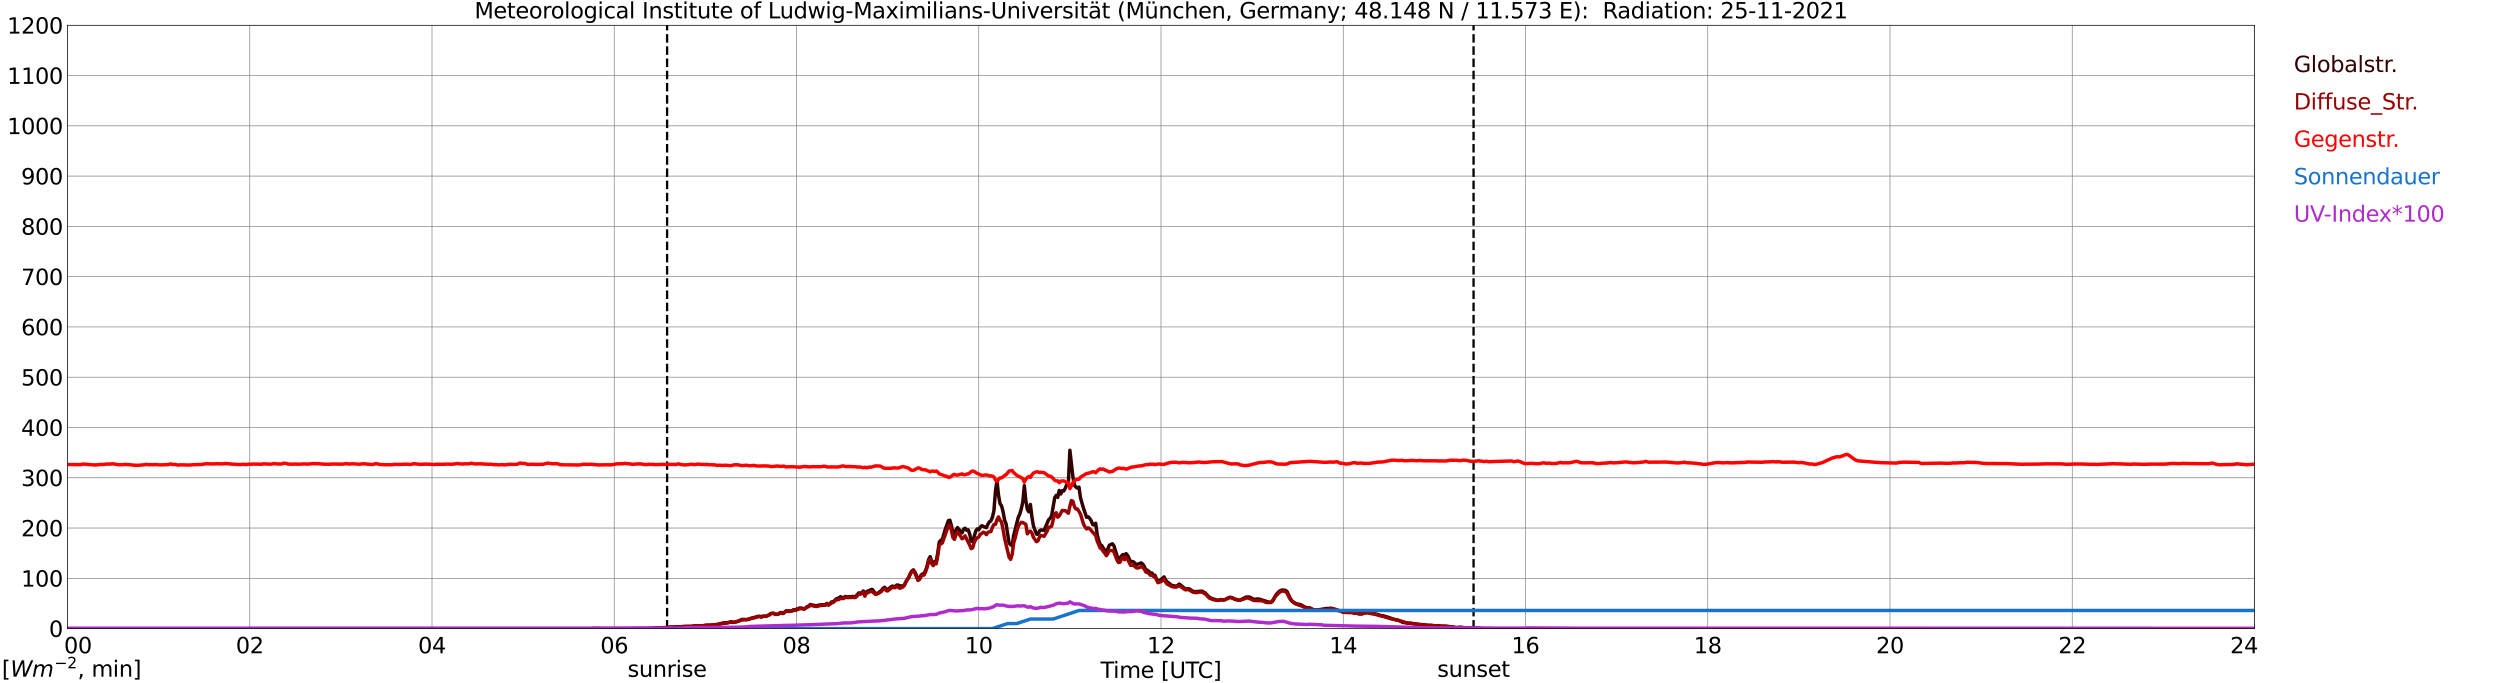 <?xml version="1.0" encoding="utf-8" standalone="no"?>
<!DOCTYPE svg PUBLIC "-//W3C//DTD SVG 1.1//EN"
  "http://www.w3.org/Graphics/SVG/1.1/DTD/svg11.dtd">
<svg xmlns:xlink="http://www.w3.org/1999/xlink" width="1085.4pt" height="296.64pt" viewBox="0 0 1085.4 296.64" xmlns="http://www.w3.org/2000/svg" version="1.1">
 <defs>
  <style type="text/css">*{stroke-linejoin: round; stroke-linecap: butt}</style>
 </defs>
 <g id="figure_1">
  <g id="patch_1">
   <path d="M 0 296.64 
L 1085.4 296.64 
L 1085.4 0 
L 0 0 
z
" style="fill: #ffffff"/>
  </g>
  <g id="axes_1">
   <g id="patch_2">
    <path d="M 29.306 272.909 
L 978.814 272.909 
L 978.814 10.976 
L 29.306 10.976 
z
" style="fill: #ffffff"/>
   </g>
   <g id="patch_3">
    <path d="M 978.814 272.909 
L 978.814 272.909 
L 978.814 10.976 
L 978.814 10.976 
z
" clip-path="url(#pdffb292541)" style="fill: #d3d3d3; opacity: 0.25; stroke: #d3d3d3; stroke-linejoin: miter"/>
   </g>
   <g id="matplotlib.axis_1">
    <g id="xtick_1">
     <g id="line2d_1">
      <path d="M 29.306 272.909 
L 29.306 10.976 
" clip-path="url(#pdffb292541)" style="fill: none; stroke: #808080; stroke-width: 0.3; stroke-linecap: square"/>
     </g>
     <g id="line2d_2"/>
     <g id="text_1">
      <!--    00 -->
      <g transform="translate(18.733 283.627) scale(0.095 -0.095)">
       <defs>
        <path id="DejaVuSans-20" transform="scale(0.016)"/>
        <path id="DejaVuSans-30" d="M 2034 4250 
Q 1547 4250 1301 3770 
Q 1056 3291 1056 2328 
Q 1056 1369 1301 889 
Q 1547 409 2034 409 
Q 2525 409 2770 889 
Q 3016 1369 3016 2328 
Q 3016 3291 2770 3770 
Q 2525 4250 2034 4250 
z
M 2034 4750 
Q 2819 4750 3233 4129 
Q 3647 3509 3647 2328 
Q 3647 1150 3233 529 
Q 2819 -91 2034 -91 
Q 1250 -91 836 529 
Q 422 1150 422 2328 
Q 422 3509 836 4129 
Q 1250 4750 2034 4750 
z
" transform="scale(0.016)"/>
       </defs>
       <use xlink:href="#DejaVuSans-20"/>
       <use xlink:href="#DejaVuSans-20" transform="translate(31.787 0)"/>
       <use xlink:href="#DejaVuSans-20" transform="translate(63.574 0)"/>
       <use xlink:href="#DejaVuSans-30" transform="translate(95.361 0)"/>
       <use xlink:href="#DejaVuSans-30" transform="translate(158.984 0)"/>
      </g>
     </g>
    </g>
    <g id="xtick_2">
     <g id="line2d_3">
      <path d="M 108.431 272.909 
L 108.431 10.976 
" clip-path="url(#pdffb292541)" style="fill: none; stroke: #808080; stroke-width: 0.3; stroke-linecap: square"/>
     </g>
     <g id="line2d_4"/>
     <g id="text_2">
      <!-- 02 -->
      <g transform="translate(102.387 283.627) scale(0.095 -0.095)">
       <defs>
        <path id="DejaVuSans-32" d="M 1228 531 
L 3431 531 
L 3431 0 
L 469 0 
L 469 531 
Q 828 903 1448 1529 
Q 2069 2156 2228 2338 
Q 2531 2678 2651 2914 
Q 2772 3150 2772 3378 
Q 2772 3750 2511 3984 
Q 2250 4219 1831 4219 
Q 1534 4219 1204 4116 
Q 875 4013 500 3803 
L 500 4441 
Q 881 4594 1212 4672 
Q 1544 4750 1819 4750 
Q 2544 4750 2975 4387 
Q 3406 4025 3406 3419 
Q 3406 3131 3298 2873 
Q 3191 2616 2906 2266 
Q 2828 2175 2409 1742 
Q 1991 1309 1228 531 
z
" transform="scale(0.016)"/>
       </defs>
       <use xlink:href="#DejaVuSans-30"/>
       <use xlink:href="#DejaVuSans-32" transform="translate(63.623 0)"/>
      </g>
     </g>
    </g>
    <g id="xtick_3">
     <g id="line2d_5">
      <path d="M 187.557 272.909 
L 187.557 10.976 
" clip-path="url(#pdffb292541)" style="fill: none; stroke: #808080; stroke-width: 0.3; stroke-linecap: square"/>
     </g>
     <g id="line2d_6"/>
     <g id="text_3">
      <!-- 04 -->
      <g transform="translate(181.513 283.627) scale(0.095 -0.095)">
       <defs>
        <path id="DejaVuSans-34" d="M 2419 4116 
L 825 1625 
L 2419 1625 
L 2419 4116 
z
M 2253 4666 
L 3047 4666 
L 3047 1625 
L 3713 1625 
L 3713 1100 
L 3047 1100 
L 3047 0 
L 2419 0 
L 2419 1100 
L 313 1100 
L 313 1709 
L 2253 4666 
z
" transform="scale(0.016)"/>
       </defs>
       <use xlink:href="#DejaVuSans-30"/>
       <use xlink:href="#DejaVuSans-34" transform="translate(63.623 0)"/>
      </g>
     </g>
    </g>
    <g id="xtick_4">
     <g id="line2d_7">
      <path d="M 266.683 272.909 
L 266.683 10.976 
" clip-path="url(#pdffb292541)" style="fill: none; stroke: #808080; stroke-width: 0.3; stroke-linecap: square"/>
     </g>
     <g id="line2d_8"/>
     <g id="text_4">
      <!-- 06 -->
      <g transform="translate(260.638 283.627) scale(0.095 -0.095)">
       <defs>
        <path id="DejaVuSans-36" d="M 2113 2584 
Q 1688 2584 1439 2293 
Q 1191 2003 1191 1497 
Q 1191 994 1439 701 
Q 1688 409 2113 409 
Q 2538 409 2786 701 
Q 3034 994 3034 1497 
Q 3034 2003 2786 2293 
Q 2538 2584 2113 2584 
z
M 3366 4563 
L 3366 3988 
Q 3128 4100 2886 4159 
Q 2644 4219 2406 4219 
Q 1781 4219 1451 3797 
Q 1122 3375 1075 2522 
Q 1259 2794 1537 2939 
Q 1816 3084 2150 3084 
Q 2853 3084 3261 2657 
Q 3669 2231 3669 1497 
Q 3669 778 3244 343 
Q 2819 -91 2113 -91 
Q 1303 -91 875 529 
Q 447 1150 447 2328 
Q 447 3434 972 4092 
Q 1497 4750 2381 4750 
Q 2619 4750 2861 4703 
Q 3103 4656 3366 4563 
z
" transform="scale(0.016)"/>
       </defs>
       <use xlink:href="#DejaVuSans-30"/>
       <use xlink:href="#DejaVuSans-36" transform="translate(63.623 0)"/>
      </g>
     </g>
    </g>
    <g id="xtick_5">
     <g id="line2d_9">
      <path d="M 345.808 272.909 
L 345.808 10.976 
" clip-path="url(#pdffb292541)" style="fill: none; stroke: #808080; stroke-width: 0.3; stroke-linecap: square"/>
     </g>
     <g id="line2d_10"/>
     <g id="text_5">
      <!-- 08 -->
      <g transform="translate(339.764 283.627) scale(0.095 -0.095)">
       <defs>
        <path id="DejaVuSans-38" d="M 2034 2216 
Q 1584 2216 1326 1975 
Q 1069 1734 1069 1313 
Q 1069 891 1326 650 
Q 1584 409 2034 409 
Q 2484 409 2743 651 
Q 3003 894 3003 1313 
Q 3003 1734 2745 1975 
Q 2488 2216 2034 2216 
z
M 1403 2484 
Q 997 2584 770 2862 
Q 544 3141 544 3541 
Q 544 4100 942 4425 
Q 1341 4750 2034 4750 
Q 2731 4750 3128 4425 
Q 3525 4100 3525 3541 
Q 3525 3141 3298 2862 
Q 3072 2584 2669 2484 
Q 3125 2378 3379 2068 
Q 3634 1759 3634 1313 
Q 3634 634 3220 271 
Q 2806 -91 2034 -91 
Q 1263 -91 848 271 
Q 434 634 434 1313 
Q 434 1759 690 2068 
Q 947 2378 1403 2484 
z
M 1172 3481 
Q 1172 3119 1398 2916 
Q 1625 2713 2034 2713 
Q 2441 2713 2670 2916 
Q 2900 3119 2900 3481 
Q 2900 3844 2670 4047 
Q 2441 4250 2034 4250 
Q 1625 4250 1398 4047 
Q 1172 3844 1172 3481 
z
" transform="scale(0.016)"/>
       </defs>
       <use xlink:href="#DejaVuSans-30"/>
       <use xlink:href="#DejaVuSans-38" transform="translate(63.623 0)"/>
      </g>
     </g>
    </g>
    <g id="xtick_6">
     <g id="line2d_11">
      <path d="M 424.934 272.909 
L 424.934 10.976 
" clip-path="url(#pdffb292541)" style="fill: none; stroke: #808080; stroke-width: 0.3; stroke-linecap: square"/>
     </g>
     <g id="line2d_12"/>
     <g id="text_6">
      <!-- 10 -->
      <g transform="translate(418.89 283.627) scale(0.095 -0.095)">
       <defs>
        <path id="DejaVuSans-31" d="M 794 531 
L 1825 531 
L 1825 4091 
L 703 3866 
L 703 4441 
L 1819 4666 
L 2450 4666 
L 2450 531 
L 3481 531 
L 3481 0 
L 794 0 
L 794 531 
z
" transform="scale(0.016)"/>
       </defs>
       <use xlink:href="#DejaVuSans-31"/>
       <use xlink:href="#DejaVuSans-30" transform="translate(63.623 0)"/>
      </g>
     </g>
    </g>
    <g id="xtick_7">
     <g id="line2d_13">
      <path d="M 504.06 272.909 
L 504.06 10.976 
" clip-path="url(#pdffb292541)" style="fill: none; stroke: #808080; stroke-width: 0.3; stroke-linecap: square"/>
     </g>
     <g id="line2d_14"/>
     <g id="text_7">
      <!-- 12 -->
      <g transform="translate(498.015 283.627) scale(0.095 -0.095)">
       <use xlink:href="#DejaVuSans-31"/>
       <use xlink:href="#DejaVuSans-32" transform="translate(63.623 0)"/>
      </g>
     </g>
    </g>
    <g id="xtick_8">
     <g id="line2d_15">
      <path d="M 583.185 272.909 
L 583.185 10.976 
" clip-path="url(#pdffb292541)" style="fill: none; stroke: #808080; stroke-width: 0.3; stroke-linecap: square"/>
     </g>
     <g id="line2d_16"/>
     <g id="text_8">
      <!-- 14 -->
      <g transform="translate(577.141 283.627) scale(0.095 -0.095)">
       <use xlink:href="#DejaVuSans-31"/>
       <use xlink:href="#DejaVuSans-34" transform="translate(63.623 0)"/>
      </g>
     </g>
    </g>
    <g id="xtick_9">
     <g id="line2d_17">
      <path d="M 662.311 272.909 
L 662.311 10.976 
" clip-path="url(#pdffb292541)" style="fill: none; stroke: #808080; stroke-width: 0.3; stroke-linecap: square"/>
     </g>
     <g id="line2d_18"/>
     <g id="text_9">
      <!-- 16 -->
      <g transform="translate(656.267 283.627) scale(0.095 -0.095)">
       <use xlink:href="#DejaVuSans-31"/>
       <use xlink:href="#DejaVuSans-36" transform="translate(63.623 0)"/>
      </g>
     </g>
    </g>
    <g id="xtick_10">
     <g id="line2d_19">
      <path d="M 741.437 272.909 
L 741.437 10.976 
" clip-path="url(#pdffb292541)" style="fill: none; stroke: #808080; stroke-width: 0.3; stroke-linecap: square"/>
     </g>
     <g id="line2d_20"/>
     <g id="text_10">
      <!-- 18 -->
      <g transform="translate(735.392 283.627) scale(0.095 -0.095)">
       <use xlink:href="#DejaVuSans-31"/>
       <use xlink:href="#DejaVuSans-38" transform="translate(63.623 0)"/>
      </g>
     </g>
    </g>
    <g id="xtick_11">
     <g id="line2d_21">
      <path d="M 820.562 272.909 
L 820.562 10.976 
" clip-path="url(#pdffb292541)" style="fill: none; stroke: #808080; stroke-width: 0.3; stroke-linecap: square"/>
     </g>
     <g id="line2d_22"/>
     <g id="text_11">
      <!-- 20 -->
      <g transform="translate(814.518 283.627) scale(0.095 -0.095)">
       <use xlink:href="#DejaVuSans-32"/>
       <use xlink:href="#DejaVuSans-30" transform="translate(63.623 0)"/>
      </g>
     </g>
    </g>
    <g id="xtick_12">
     <g id="line2d_23">
      <path d="M 899.688 272.909 
L 899.688 10.976 
" clip-path="url(#pdffb292541)" style="fill: none; stroke: #808080; stroke-width: 0.3; stroke-linecap: square"/>
     </g>
     <g id="line2d_24"/>
     <g id="text_12">
      <!-- 22 -->
      <g transform="translate(893.644 283.627) scale(0.095 -0.095)">
       <use xlink:href="#DejaVuSans-32"/>
       <use xlink:href="#DejaVuSans-32" transform="translate(63.623 0)"/>
      </g>
     </g>
    </g>
    <g id="xtick_13">
     <g id="line2d_25">
      <path d="M 978.814 272.909 
L 978.814 10.976 
" clip-path="url(#pdffb292541)" style="fill: none; stroke: #808080; stroke-width: 0.3; stroke-linecap: square"/>
     </g>
     <g id="line2d_26"/>
     <g id="text_13">
      <!-- 24    -->
      <g transform="translate(968.241 283.627) scale(0.095 -0.095)">
       <use xlink:href="#DejaVuSans-32"/>
       <use xlink:href="#DejaVuSans-34" transform="translate(63.623 0)"/>
       <use xlink:href="#DejaVuSans-20" transform="translate(127.246 0)"/>
       <use xlink:href="#DejaVuSans-20" transform="translate(159.033 0)"/>
       <use xlink:href="#DejaVuSans-20" transform="translate(190.82 0)"/>
      </g>
     </g>
    </g>
    <g id="text_14">
     <!-- Time [UTC] -->
     <g transform="translate(477.806 294.322) scale(0.095 -0.095)">
      <defs>
       <path id="DejaVuSans-54" d="M -19 4666 
L 3928 4666 
L 3928 4134 
L 2272 4134 
L 2272 0 
L 1638 0 
L 1638 4134 
L -19 4134 
L -19 4666 
z
" transform="scale(0.016)"/>
       <path id="DejaVuSans-69" d="M 603 3500 
L 1178 3500 
L 1178 0 
L 603 0 
L 603 3500 
z
M 603 4863 
L 1178 4863 
L 1178 4134 
L 603 4134 
L 603 4863 
z
" transform="scale(0.016)"/>
       <path id="DejaVuSans-6d" d="M 3328 2828 
Q 3544 3216 3844 3400 
Q 4144 3584 4550 3584 
Q 5097 3584 5394 3201 
Q 5691 2819 5691 2113 
L 5691 0 
L 5113 0 
L 5113 2094 
Q 5113 2597 4934 2840 
Q 4756 3084 4391 3084 
Q 3944 3084 3684 2787 
Q 3425 2491 3425 1978 
L 3425 0 
L 2847 0 
L 2847 2094 
Q 2847 2600 2669 2842 
Q 2491 3084 2119 3084 
Q 1678 3084 1418 2786 
Q 1159 2488 1159 1978 
L 1159 0 
L 581 0 
L 581 3500 
L 1159 3500 
L 1159 2956 
Q 1356 3278 1631 3431 
Q 1906 3584 2284 3584 
Q 2666 3584 2933 3390 
Q 3200 3197 3328 2828 
z
" transform="scale(0.016)"/>
       <path id="DejaVuSans-65" d="M 3597 1894 
L 3597 1613 
L 953 1613 
Q 991 1019 1311 708 
Q 1631 397 2203 397 
Q 2534 397 2845 478 
Q 3156 559 3463 722 
L 3463 178 
Q 3153 47 2828 -22 
Q 2503 -91 2169 -91 
Q 1331 -91 842 396 
Q 353 884 353 1716 
Q 353 2575 817 3079 
Q 1281 3584 2069 3584 
Q 2775 3584 3186 3129 
Q 3597 2675 3597 1894 
z
M 3022 2063 
Q 3016 2534 2758 2815 
Q 2500 3097 2075 3097 
Q 1594 3097 1305 2825 
Q 1016 2553 972 2059 
L 3022 2063 
z
" transform="scale(0.016)"/>
       <path id="DejaVuSans-5b" d="M 550 4863 
L 1875 4863 
L 1875 4416 
L 1125 4416 
L 1125 -397 
L 1875 -397 
L 1875 -844 
L 550 -844 
L 550 4863 
z
" transform="scale(0.016)"/>
       <path id="DejaVuSans-55" d="M 556 4666 
L 1191 4666 
L 1191 1831 
Q 1191 1081 1462 751 
Q 1734 422 2344 422 
Q 2950 422 3222 751 
Q 3494 1081 3494 1831 
L 3494 4666 
L 4128 4666 
L 4128 1753 
Q 4128 841 3676 375 
Q 3225 -91 2344 -91 
Q 1459 -91 1007 375 
Q 556 841 556 1753 
L 556 4666 
z
" transform="scale(0.016)"/>
       <path id="DejaVuSans-43" d="M 4122 4306 
L 4122 3641 
Q 3803 3938 3442 4084 
Q 3081 4231 2675 4231 
Q 1875 4231 1450 3742 
Q 1025 3253 1025 2328 
Q 1025 1406 1450 917 
Q 1875 428 2675 428 
Q 3081 428 3442 575 
Q 3803 722 4122 1019 
L 4122 359 
Q 3791 134 3420 21 
Q 3050 -91 2638 -91 
Q 1578 -91 968 557 
Q 359 1206 359 2328 
Q 359 3453 968 4101 
Q 1578 4750 2638 4750 
Q 3056 4750 3426 4639 
Q 3797 4528 4122 4306 
z
" transform="scale(0.016)"/>
       <path id="DejaVuSans-5d" d="M 1947 4863 
L 1947 -844 
L 622 -844 
L 622 -397 
L 1369 -397 
L 1369 4416 
L 622 4416 
L 622 4863 
L 1947 4863 
z
" transform="scale(0.016)"/>
      </defs>
      <use xlink:href="#DejaVuSans-54"/>
      <use xlink:href="#DejaVuSans-69" transform="translate(57.959 0)"/>
      <use xlink:href="#DejaVuSans-6d" transform="translate(85.742 0)"/>
      <use xlink:href="#DejaVuSans-65" transform="translate(183.154 0)"/>
      <use xlink:href="#DejaVuSans-20" transform="translate(244.678 0)"/>
      <use xlink:href="#DejaVuSans-5b" transform="translate(276.465 0)"/>
      <use xlink:href="#DejaVuSans-55" transform="translate(315.479 0)"/>
      <use xlink:href="#DejaVuSans-54" transform="translate(388.672 0)"/>
      <use xlink:href="#DejaVuSans-43" transform="translate(443.881 0)"/>
      <use xlink:href="#DejaVuSans-5d" transform="translate(513.705 0)"/>
     </g>
    </g>
   </g>
   <g id="matplotlib.axis_2">
    <g id="ytick_1">
     <g id="line2d_27">
      <path d="M 29.306 272.909 
L 978.814 272.909 
" clip-path="url(#pdffb292541)" style="fill: none; stroke: #808080; stroke-width: 0.3; stroke-linecap: square"/>
     </g>
     <g id="line2d_28"/>
     <g id="text_15">
      <!-- 0 -->
      <g transform="translate(21.261 276.518) scale(0.095 -0.095)">
       <use xlink:href="#DejaVuSans-30"/>
      </g>
     </g>
    </g>
    <g id="ytick_2">
     <g id="line2d_29">
      <path d="M 29.306 251.081 
L 978.814 251.081 
" clip-path="url(#pdffb292541)" style="fill: none; stroke: #808080; stroke-width: 0.3; stroke-linecap: square"/>
     </g>
     <g id="line2d_30"/>
     <g id="text_16">
      <!-- 100 -->
      <g transform="translate(9.173 254.69) scale(0.095 -0.095)">
       <use xlink:href="#DejaVuSans-31"/>
       <use xlink:href="#DejaVuSans-30" transform="translate(63.623 0)"/>
       <use xlink:href="#DejaVuSans-30" transform="translate(127.246 0)"/>
      </g>
     </g>
    </g>
    <g id="ytick_3">
     <g id="line2d_31">
      <path d="M 29.306 229.253 
L 978.814 229.253 
" clip-path="url(#pdffb292541)" style="fill: none; stroke: #808080; stroke-width: 0.3; stroke-linecap: square"/>
     </g>
     <g id="line2d_32"/>
     <g id="text_17">
      <!-- 200 -->
      <g transform="translate(9.173 232.863) scale(0.095 -0.095)">
       <use xlink:href="#DejaVuSans-32"/>
       <use xlink:href="#DejaVuSans-30" transform="translate(63.623 0)"/>
       <use xlink:href="#DejaVuSans-30" transform="translate(127.246 0)"/>
      </g>
     </g>
    </g>
    <g id="ytick_4">
     <g id="line2d_33">
      <path d="M 29.306 207.426 
L 978.814 207.426 
" clip-path="url(#pdffb292541)" style="fill: none; stroke: #808080; stroke-width: 0.3; stroke-linecap: square"/>
     </g>
     <g id="line2d_34"/>
     <g id="text_18">
      <!-- 300 -->
      <g transform="translate(9.173 211.035) scale(0.095 -0.095)">
       <defs>
        <path id="DejaVuSans-33" d="M 2597 2516 
Q 3050 2419 3304 2112 
Q 3559 1806 3559 1356 
Q 3559 666 3084 287 
Q 2609 -91 1734 -91 
Q 1441 -91 1130 -33 
Q 819 25 488 141 
L 488 750 
Q 750 597 1062 519 
Q 1375 441 1716 441 
Q 2309 441 2620 675 
Q 2931 909 2931 1356 
Q 2931 1769 2642 2001 
Q 2353 2234 1838 2234 
L 1294 2234 
L 1294 2753 
L 1863 2753 
Q 2328 2753 2575 2939 
Q 2822 3125 2822 3475 
Q 2822 3834 2567 4026 
Q 2313 4219 1838 4219 
Q 1578 4219 1281 4162 
Q 984 4106 628 3988 
L 628 4550 
Q 988 4650 1302 4700 
Q 1616 4750 1894 4750 
Q 2613 4750 3031 4423 
Q 3450 4097 3450 3541 
Q 3450 3153 3228 2886 
Q 3006 2619 2597 2516 
z
" transform="scale(0.016)"/>
       </defs>
       <use xlink:href="#DejaVuSans-33"/>
       <use xlink:href="#DejaVuSans-30" transform="translate(63.623 0)"/>
       <use xlink:href="#DejaVuSans-30" transform="translate(127.246 0)"/>
      </g>
     </g>
    </g>
    <g id="ytick_5">
     <g id="line2d_35">
      <path d="M 29.306 185.598 
L 978.814 185.598 
" clip-path="url(#pdffb292541)" style="fill: none; stroke: #808080; stroke-width: 0.3; stroke-linecap: square"/>
     </g>
     <g id="line2d_36"/>
     <g id="text_19">
      <!-- 400 -->
      <g transform="translate(9.173 189.207) scale(0.095 -0.095)">
       <use xlink:href="#DejaVuSans-34"/>
       <use xlink:href="#DejaVuSans-30" transform="translate(63.623 0)"/>
       <use xlink:href="#DejaVuSans-30" transform="translate(127.246 0)"/>
      </g>
     </g>
    </g>
    <g id="ytick_6">
     <g id="line2d_37">
      <path d="M 29.306 163.77 
L 978.814 163.77 
" clip-path="url(#pdffb292541)" style="fill: none; stroke: #808080; stroke-width: 0.3; stroke-linecap: square"/>
     </g>
     <g id="line2d_38"/>
     <g id="text_20">
      <!-- 500 -->
      <g transform="translate(9.173 167.379) scale(0.095 -0.095)">
       <defs>
        <path id="DejaVuSans-35" d="M 691 4666 
L 3169 4666 
L 3169 4134 
L 1269 4134 
L 1269 2991 
Q 1406 3038 1543 3061 
Q 1681 3084 1819 3084 
Q 2600 3084 3056 2656 
Q 3513 2228 3513 1497 
Q 3513 744 3044 326 
Q 2575 -91 1722 -91 
Q 1428 -91 1123 -41 
Q 819 9 494 109 
L 494 744 
Q 775 591 1075 516 
Q 1375 441 1709 441 
Q 2250 441 2565 725 
Q 2881 1009 2881 1497 
Q 2881 1984 2565 2268 
Q 2250 2553 1709 2553 
Q 1456 2553 1204 2497 
Q 953 2441 691 2322 
L 691 4666 
z
" transform="scale(0.016)"/>
       </defs>
       <use xlink:href="#DejaVuSans-35"/>
       <use xlink:href="#DejaVuSans-30" transform="translate(63.623 0)"/>
       <use xlink:href="#DejaVuSans-30" transform="translate(127.246 0)"/>
      </g>
     </g>
    </g>
    <g id="ytick_7">
     <g id="line2d_39">
      <path d="M 29.306 141.942 
L 978.814 141.942 
" clip-path="url(#pdffb292541)" style="fill: none; stroke: #808080; stroke-width: 0.3; stroke-linecap: square"/>
     </g>
     <g id="line2d_40"/>
     <g id="text_21">
      <!-- 600 -->
      <g transform="translate(9.173 145.551) scale(0.095 -0.095)">
       <use xlink:href="#DejaVuSans-36"/>
       <use xlink:href="#DejaVuSans-30" transform="translate(63.623 0)"/>
       <use xlink:href="#DejaVuSans-30" transform="translate(127.246 0)"/>
      </g>
     </g>
    </g>
    <g id="ytick_8">
     <g id="line2d_41">
      <path d="M 29.306 120.114 
L 978.814 120.114 
" clip-path="url(#pdffb292541)" style="fill: none; stroke: #808080; stroke-width: 0.3; stroke-linecap: square"/>
     </g>
     <g id="line2d_42"/>
     <g id="text_22">
      <!-- 700 -->
      <g transform="translate(9.173 123.724) scale(0.095 -0.095)">
       <defs>
        <path id="DejaVuSans-37" d="M 525 4666 
L 3525 4666 
L 3525 4397 
L 1831 0 
L 1172 0 
L 2766 4134 
L 525 4134 
L 525 4666 
z
" transform="scale(0.016)"/>
       </defs>
       <use xlink:href="#DejaVuSans-37"/>
       <use xlink:href="#DejaVuSans-30" transform="translate(63.623 0)"/>
       <use xlink:href="#DejaVuSans-30" transform="translate(127.246 0)"/>
      </g>
     </g>
    </g>
    <g id="ytick_9">
     <g id="line2d_43">
      <path d="M 29.306 98.287 
L 978.814 98.287 
" clip-path="url(#pdffb292541)" style="fill: none; stroke: #808080; stroke-width: 0.3; stroke-linecap: square"/>
     </g>
     <g id="line2d_44"/>
     <g id="text_23">
      <!-- 800 -->
      <g transform="translate(9.173 101.896) scale(0.095 -0.095)">
       <use xlink:href="#DejaVuSans-38"/>
       <use xlink:href="#DejaVuSans-30" transform="translate(63.623 0)"/>
       <use xlink:href="#DejaVuSans-30" transform="translate(127.246 0)"/>
      </g>
     </g>
    </g>
    <g id="ytick_10">
     <g id="line2d_45">
      <path d="M 29.306 76.459 
L 978.814 76.459 
" clip-path="url(#pdffb292541)" style="fill: none; stroke: #808080; stroke-width: 0.3; stroke-linecap: square"/>
     </g>
     <g id="line2d_46"/>
     <g id="text_24">
      <!-- 900 -->
      <g transform="translate(9.173 80.068) scale(0.095 -0.095)">
       <defs>
        <path id="DejaVuSans-39" d="M 703 97 
L 703 672 
Q 941 559 1184 500 
Q 1428 441 1663 441 
Q 2288 441 2617 861 
Q 2947 1281 2994 2138 
Q 2813 1869 2534 1725 
Q 2256 1581 1919 1581 
Q 1219 1581 811 2004 
Q 403 2428 403 3163 
Q 403 3881 828 4315 
Q 1253 4750 1959 4750 
Q 2769 4750 3195 4129 
Q 3622 3509 3622 2328 
Q 3622 1225 3098 567 
Q 2575 -91 1691 -91 
Q 1453 -91 1209 -44 
Q 966 3 703 97 
z
M 1959 2075 
Q 2384 2075 2632 2365 
Q 2881 2656 2881 3163 
Q 2881 3666 2632 3958 
Q 2384 4250 1959 4250 
Q 1534 4250 1286 3958 
Q 1038 3666 1038 3163 
Q 1038 2656 1286 2365 
Q 1534 2075 1959 2075 
z
" transform="scale(0.016)"/>
       </defs>
       <use xlink:href="#DejaVuSans-39"/>
       <use xlink:href="#DejaVuSans-30" transform="translate(63.623 0)"/>
       <use xlink:href="#DejaVuSans-30" transform="translate(127.246 0)"/>
      </g>
     </g>
    </g>
    <g id="ytick_11">
     <g id="line2d_47">
      <path d="M 29.306 54.631 
L 978.814 54.631 
" clip-path="url(#pdffb292541)" style="fill: none; stroke: #808080; stroke-width: 0.3; stroke-linecap: square"/>
     </g>
     <g id="line2d_48"/>
     <g id="text_25">
      <!-- 1000 -->
      <g transform="translate(3.128 58.24) scale(0.095 -0.095)">
       <use xlink:href="#DejaVuSans-31"/>
       <use xlink:href="#DejaVuSans-30" transform="translate(63.623 0)"/>
       <use xlink:href="#DejaVuSans-30" transform="translate(127.246 0)"/>
       <use xlink:href="#DejaVuSans-30" transform="translate(190.869 0)"/>
      </g>
     </g>
    </g>
    <g id="ytick_12">
     <g id="line2d_49">
      <path d="M 29.306 32.803 
L 978.814 32.803 
" clip-path="url(#pdffb292541)" style="fill: none; stroke: #808080; stroke-width: 0.3; stroke-linecap: square"/>
     </g>
     <g id="line2d_50"/>
     <g id="text_26">
      <!-- 1100 -->
      <g transform="translate(3.128 36.413) scale(0.095 -0.095)">
       <use xlink:href="#DejaVuSans-31"/>
       <use xlink:href="#DejaVuSans-31" transform="translate(63.623 0)"/>
       <use xlink:href="#DejaVuSans-30" transform="translate(127.246 0)"/>
       <use xlink:href="#DejaVuSans-30" transform="translate(190.869 0)"/>
      </g>
     </g>
    </g>
    <g id="ytick_13">
     <g id="line2d_51">
      <path d="M 29.306 10.976 
L 978.814 10.976 
" clip-path="url(#pdffb292541)" style="fill: none; stroke: #808080; stroke-width: 0.3; stroke-linecap: square"/>
     </g>
     <g id="line2d_52"/>
     <g id="text_27">
      <!-- 1200 -->
      <g transform="translate(3.128 14.585) scale(0.095 -0.095)">
       <use xlink:href="#DejaVuSans-31"/>
       <use xlink:href="#DejaVuSans-32" transform="translate(63.623 0)"/>
       <use xlink:href="#DejaVuSans-30" transform="translate(127.246 0)"/>
       <use xlink:href="#DejaVuSans-30" transform="translate(190.869 0)"/>
      </g>
     </g>
    </g>
   </g>
   <g id="line2d_53">
    <path d="M 289.629 272.909 
L 289.629 10.976 
" clip-path="url(#pdffb292541)" style="fill: none; stroke-dasharray: 3.7,1.6; stroke-dashoffset: 0; stroke: #000000"/>
   </g>
   <g id="line2d_54">
    <path d="M 639.76 272.909 
L 639.76 10.976 
" clip-path="url(#pdffb292541)" style="fill: none; stroke-dasharray: 3.7,1.6; stroke-dashoffset: 0; stroke: #000000"/>
   </g>
   <g id="line2d_55">
    <path d="M 29.306 272.909 
L 283.167 272.867 
L 285.145 272.512 
L 285.805 272.614 
L 287.783 272.496 
L 288.442 272.546 
L 291.08 272.226 
L 292.399 272.258 
L 293.058 272.14 
L 295.696 272.073 
L 297.674 271.937 
L 300.311 271.972 
L 301.63 271.669 
L 304.927 271.737 
L 306.905 271.449 
L 308.883 271.398 
L 310.202 271.246 
L 311.521 271.043 
L 312.839 270.757 
L 314.158 270.403 
L 314.818 270.453 
L 316.136 270.283 
L 317.455 269.897 
L 318.114 270.15 
L 318.774 270.132 
L 320.093 269.862 
L 320.752 269.608 
L 322.071 268.917 
L 323.39 268.967 
L 324.049 269.069 
L 329.324 267.533 
L 329.983 267.6 
L 330.643 267.786 
L 331.302 267.482 
L 332.621 267.533 
L 333.94 266.941 
L 334.599 266.384 
L 335.258 266.232 
L 335.918 266.232 
L 336.577 266.738 
L 337.236 266.723 
L 337.896 266.553 
L 338.555 266.081 
L 339.215 265.911 
L 339.874 266.232 
L 340.533 265.946 
L 341.193 265.254 
L 343.171 265.236 
L 343.83 265.169 
L 344.49 264.73 
L 345.149 264.73 
L 346.468 264.256 
L 347.127 263.953 
L 347.787 263.953 
L 348.446 264.106 
L 349.105 264.409 
L 349.765 263.988 
L 350.424 263.379 
L 351.083 263.143 
L 351.743 262.484 
L 354.38 263.008 
L 355.699 262.669 
L 357.018 262.552 
L 358.337 262.654 
L 358.996 261.977 
L 359.655 262.552 
L 360.315 262.13 
L 360.974 261.353 
L 361.634 261.268 
L 362.293 260.779 
L 362.952 260.087 
L 364.271 259.548 
L 364.93 259.092 
L 365.59 259.378 
L 366.249 259.531 
L 366.909 258.989 
L 368.227 259.159 
L 368.887 259.024 
L 369.546 259.192 
L 370.206 258.906 
L 370.865 259.074 
L 371.524 258.922 
L 372.843 257.42 
L 373.502 257.505 
L 374.162 257.302 
L 374.821 256.575 
L 375.481 258.35 
L 376.14 257.016 
L 376.799 256.593 
L 377.459 256.407 
L 378.118 255.951 
L 378.777 255.951 
L 380.096 257.741 
L 380.756 257.673 
L 381.415 257.352 
L 382.734 256.254 
L 383.393 255.394 
L 384.053 254.973 
L 384.712 255.765 
L 385.371 255.936 
L 386.69 254.938 
L 387.349 254.482 
L 388.668 254.702 
L 389.328 254.01 
L 389.987 254.01 
L 390.646 254.364 
L 391.306 254.349 
L 391.965 254.567 
L 392.624 254.061 
L 393.284 252.642 
L 394.603 250.498 
L 395.262 249.047 
L 395.921 247.866 
L 396.581 247.41 
L 397.24 248.44 
L 397.899 249.824 
L 398.559 251.629 
L 399.218 251.208 
L 399.878 249.688 
L 400.537 249.182 
L 401.196 249.029 
L 401.856 247.663 
L 402.515 245.687 
L 403.175 242.885 
L 403.834 241.686 
L 404.493 243.712 
L 405.153 244.742 
L 405.812 243.78 
L 406.471 243.679 
L 407.131 240.067 
L 407.79 235.339 
L 408.45 234.597 
L 409.109 234.191 
L 410.428 229.718 
L 411.746 226.038 
L 412.406 225.868 
L 413.065 228.199 
L 413.725 231.388 
L 414.384 232.183 
L 415.043 230.139 
L 415.703 229.042 
L 417.022 230.731 
L 417.681 231.373 
L 418.34 229.768 
L 419 229.33 
L 419.659 230.207 
L 420.318 230.022 
L 420.978 231.709 
L 421.637 234.935 
L 422.297 235.136 
L 423.615 230.596 
L 424.275 229.616 
L 424.934 230.039 
L 425.593 228.873 
L 426.253 228.232 
L 427.572 228.841 
L 428.231 229.109 
L 428.89 227.658 
L 429.55 226.577 
L 430.209 226.106 
L 430.869 224.569 
L 431.528 221.681 
L 432.187 213.258 
L 432.847 208.582 
L 433.506 214.862 
L 434.165 218.643 
L 434.825 219.64 
L 435.484 222.105 
L 436.144 225.767 
L 436.803 227.472 
L 438.122 235.795 
L 438.781 236.537 
L 439.44 236.908 
L 440.1 232.436 
L 442.078 224.619 
L 442.737 223.268 
L 443.397 220.957 
L 444.056 217.951 
L 444.716 210.844 
L 445.375 217.327 
L 446.034 221.21 
L 446.694 222.205 
L 447.353 219.031 
L 448.012 224.384 
L 448.672 228.317 
L 449.991 231.912 
L 450.65 231.962 
L 451.309 230.493 
L 451.969 230.072 
L 453.287 230.257 
L 455.266 225.667 
L 455.925 225.041 
L 456.584 223.86 
L 457.903 216.128 
L 458.563 215.048 
L 459.222 215.925 
L 459.881 212.937 
L 460.541 214.474 
L 461.2 213.055 
L 461.859 213.157 
L 462.519 211.907 
L 463.178 210.337 
L 463.838 209.645 
L 464.497 195.499 
L 465.816 207.046 
L 466.475 210.608 
L 467.134 211.453 
L 467.794 211.924 
L 468.453 211.468 
L 469.113 216.178 
L 470.431 220.721 
L 471.75 224.602 
L 472.409 224.349 
L 473.069 224.99 
L 473.728 226.021 
L 474.388 227.693 
L 475.047 227.946 
L 475.706 227.169 
L 476.366 232.08 
L 477.025 234.682 
L 477.685 236.504 
L 478.344 236.858 
L 479.003 238.024 
L 480.322 239.678 
L 480.981 238.327 
L 481.641 236.69 
L 482.96 236.098 
L 483.619 236.943 
L 484.938 241.298 
L 485.597 242.378 
L 486.256 242.514 
L 486.916 241.333 
L 487.575 240.759 
L 488.235 241.636 
L 488.894 240.353 
L 489.553 241.13 
L 490.872 243.915 
L 491.532 243.78 
L 492.191 243.983 
L 492.85 244.725 
L 493.51 245.063 
L 495.488 244.404 
L 496.147 244.91 
L 496.807 245.976 
L 497.466 247.359 
L 498.125 247.545 
L 498.785 248.084 
L 499.444 248.996 
L 500.103 248.761 
L 500.763 249.774 
L 501.422 249.756 
L 502.082 251.243 
L 502.741 252.356 
L 504.06 251.646 
L 505.379 250.465 
L 506.038 251.714 
L 506.697 252.677 
L 507.357 253.048 
L 508.675 254.146 
L 510.654 254.499 
L 511.313 254.161 
L 511.972 253.589 
L 512.632 254.061 
L 513.95 255.158 
L 514.61 255.733 
L 515.929 255.562 
L 516.588 255.815 
L 517.907 256.71 
L 518.566 256.846 
L 519.885 256.813 
L 521.863 256.627 
L 523.182 257.387 
L 525.16 259.413 
L 527.138 260.205 
L 527.797 260.308 
L 528.457 260.629 
L 529.116 260.576 
L 529.776 260.323 
L 530.435 260.34 
L 531.094 260.576 
L 531.754 260.408 
L 533.732 259.362 
L 534.391 259.31 
L 535.051 259.563 
L 535.71 260.002 
L 536.369 260.29 
L 537.688 260.576 
L 538.348 260.594 
L 540.985 259.21 
L 542.304 259.175 
L 542.963 259.395 
L 543.623 259.919 
L 544.941 260.24 
L 545.601 260.054 
L 546.919 260.137 
L 548.238 260.594 
L 551.535 261.606 
L 552.195 261.303 
L 552.854 260.493 
L 553.513 259.057 
L 554.173 258.011 
L 555.491 256.627 
L 556.151 256.307 
L 556.81 256.136 
L 558.129 256.307 
L 558.788 256.846 
L 560.107 259.666 
L 560.766 260.711 
L 561.426 261.303 
L 562.745 262.095 
L 564.723 262.536 
L 566.701 263.667 
L 568.02 263.953 
L 568.679 263.885 
L 569.998 264.662 
L 571.317 264.883 
L 573.954 264.527 
L 575.932 264.173 
L 576.592 264.224 
L 577.91 264.038 
L 578.57 264.224 
L 579.889 264.898 
L 581.867 265.236 
L 583.185 265.828 
L 583.845 265.843 
L 584.504 265.575 
L 585.164 265.457 
L 586.482 265.422 
L 587.142 265.896 
L 587.801 266.164 
L 588.46 266.299 
L 589.12 266.216 
L 589.779 266.485 
L 591.098 266.57 
L 593.076 265.963 
L 593.736 265.71 
L 595.054 265.861 
L 596.373 266.282 
L 597.692 266.655 
L 599.67 267.279 
L 600.329 267.279 
L 602.967 268.072 
L 604.945 268.799 
L 606.923 269.237 
L 608.242 269.761 
L 608.901 270.215 
L 610.22 270.335 
L 610.879 270.521 
L 612.198 270.554 
L 612.858 270.604 
L 613.517 270.807 
L 615.495 270.977 
L 616.154 271.178 
L 617.473 271.195 
L 618.133 271.213 
L 619.451 271.483 
L 621.429 271.483 
L 623.408 271.802 
L 624.726 271.634 
L 625.386 271.82 
L 626.705 271.887 
L 627.364 271.802 
L 630.661 272.208 
L 631.98 272.529 
L 633.298 272.444 
L 633.958 272.276 
L 635.936 272.597 
L 636.595 272.883 
L 637.914 272.909 
L 640.552 272.664 
L 643.848 272.909 
L 651.761 272.909 
L 978.154 272.909 
L 978.154 272.909 
" clip-path="url(#pdffb292541)" style="fill: none; stroke: #330000; stroke-width: 1.5; stroke-linecap: square"/>
   </g>
   <g id="line2d_56">
    <path d="M 29.306 272.909 
L 281.849 272.909 
L 282.508 272.739 
L 285.805 272.656 
L 293.717 272.193 
L 294.377 272.237 
L 296.355 272.068 
L 299.652 271.942 
L 300.311 271.942 
L 302.289 271.647 
L 304.267 271.815 
L 306.246 271.479 
L 308.883 271.396 
L 310.202 271.355 
L 312.18 271.06 
L 313.499 270.724 
L 315.477 270.514 
L 317.455 270.054 
L 318.114 270.22 
L 318.774 270.178 
L 322.071 269.172 
L 323.39 269.004 
L 324.049 269.045 
L 325.368 268.794 
L 326.686 268.205 
L 327.346 268.29 
L 329.324 267.659 
L 330.643 267.954 
L 331.302 267.576 
L 332.621 267.576 
L 333.94 266.989 
L 334.599 266.526 
L 335.258 266.358 
L 335.918 266.317 
L 336.577 266.736 
L 337.236 266.736 
L 337.896 266.611 
L 339.215 266.107 
L 339.874 266.4 
L 340.533 266.066 
L 341.193 265.308 
L 342.512 265.476 
L 343.83 265.308 
L 344.49 264.974 
L 345.149 265.016 
L 345.808 264.848 
L 347.127 264.261 
L 348.446 264.261 
L 349.105 264.512 
L 350.424 263.547 
L 351.083 263.42 
L 351.743 262.792 
L 354.38 263.337 
L 356.359 262.875 
L 358.337 262.707 
L 358.996 262.078 
L 359.655 262.748 
L 360.315 262.37 
L 360.974 261.7 
L 361.634 261.657 
L 362.952 260.441 
L 363.612 260.397 
L 364.271 260.231 
L 364.93 259.81 
L 366.249 259.851 
L 366.909 259.306 
L 367.568 259.432 
L 369.546 259.432 
L 370.206 259.223 
L 370.865 259.474 
L 371.524 259.349 
L 372.843 257.922 
L 373.502 258.005 
L 374.162 257.669 
L 374.821 257.081 
L 375.481 258.845 
L 376.14 257.503 
L 376.799 257.335 
L 377.459 256.957 
L 378.118 256.745 
L 378.777 256.957 
L 380.096 258.048 
L 380.756 257.922 
L 382.074 257.208 
L 382.734 256.704 
L 383.393 255.866 
L 384.053 255.53 
L 384.712 256.368 
L 385.371 256.577 
L 387.349 255.025 
L 388.668 255.152 
L 389.328 254.521 
L 390.646 255.403 
L 391.965 254.899 
L 392.624 254.102 
L 393.284 252.633 
L 394.603 250.618 
L 395.262 249.023 
L 395.921 248.099 
L 396.581 247.89 
L 397.24 248.938 
L 398.559 252.002 
L 399.218 251.583 
L 399.878 250.197 
L 400.537 249.778 
L 401.196 249.651 
L 401.856 248.226 
L 402.515 246.336 
L 403.175 243.649 
L 403.834 242.642 
L 404.493 244.699 
L 405.153 245.58 
L 405.812 244.657 
L 406.471 244.784 
L 407.131 241.383 
L 407.79 236.723 
L 408.45 236.136 
L 409.109 235.758 
L 411.746 228.369 
L 412.406 228.035 
L 413.065 230.218 
L 413.725 233.449 
L 414.384 234.162 
L 415.043 232.106 
L 415.703 231.015 
L 417.022 232.778 
L 417.681 233.911 
L 418.34 233.534 
L 419 232.652 
L 420.978 236.64 
L 421.637 238.192 
L 422.297 237.858 
L 422.956 235.548 
L 423.615 234.247 
L 424.275 233.449 
L 424.934 233.156 
L 425.593 231.938 
L 426.253 231.602 
L 426.912 231.056 
L 427.572 231.351 
L 428.231 232.106 
L 428.89 231.141 
L 429.55 230.847 
L 430.209 230.805 
L 430.869 228.915 
L 431.528 227.741 
L 432.187 227.655 
L 432.847 225.641 
L 433.506 224.425 
L 434.165 225.894 
L 434.825 226.608 
L 435.484 229.838 
L 436.144 233.702 
L 438.122 241.97 
L 438.781 242.852 
L 439.44 240.711 
L 440.1 235.716 
L 440.759 233.534 
L 441.419 230.764 
L 442.078 228.496 
L 442.737 227.446 
L 443.397 226.776 
L 444.056 226.859 
L 445.375 227.655 
L 446.034 231.77 
L 446.694 230.888 
L 447.353 230.596 
L 448.012 231.475 
L 448.672 233.281 
L 449.991 235.171 
L 450.65 234.793 
L 451.309 233.156 
L 451.969 232.442 
L 453.287 232.861 
L 454.606 230.637 
L 455.266 228.832 
L 455.925 228.832 
L 456.584 228.454 
L 457.903 223.08 
L 458.563 222.62 
L 459.222 224.549 
L 459.881 224.004 
L 461.2 221.57 
L 461.859 221.738 
L 462.519 221.738 
L 463.838 222.829 
L 464.497 219.806 
L 465.156 217.331 
L 465.816 217.623 
L 466.475 220.016 
L 467.134 220.983 
L 467.794 220.983 
L 469.113 223.207 
L 470.431 227.573 
L 471.091 228.747 
L 471.75 229.629 
L 472.409 229.168 
L 473.069 229.546 
L 475.706 232.525 
L 476.366 234.918 
L 477.685 237.982 
L 478.344 238.277 
L 479.003 239.451 
L 479.663 240.206 
L 480.322 241.256 
L 480.981 240.333 
L 481.641 238.906 
L 482.3 239.032 
L 482.96 238.991 
L 483.619 239.619 
L 484.938 243.103 
L 485.597 244.194 
L 486.256 244.111 
L 486.916 242.725 
L 487.575 241.929 
L 488.235 242.979 
L 488.894 242.012 
L 489.553 242.852 
L 490.872 245.454 
L 491.532 245.371 
L 492.191 245.539 
L 493.51 246.589 
L 494.169 246.589 
L 495.488 246.043 
L 496.147 246.377 
L 496.807 247.091 
L 497.466 248.35 
L 498.125 248.518 
L 498.785 248.938 
L 499.444 249.736 
L 500.103 249.61 
L 500.763 250.282 
L 501.422 250.365 
L 502.741 252.969 
L 504.06 252.506 
L 505.379 251.415 
L 506.038 252.674 
L 506.697 253.556 
L 508.016 254.229 
L 508.675 254.606 
L 509.335 254.816 
L 510.654 254.94 
L 511.972 254.27 
L 514.61 256.075 
L 515.929 255.949 
L 517.907 257.081 
L 519.226 257.335 
L 520.544 257.081 
L 521.863 257.081 
L 522.522 257.376 
L 523.841 258.341 
L 524.501 259.14 
L 525.16 259.727 
L 525.819 259.937 
L 526.479 260.273 
L 528.457 260.692 
L 529.116 260.65 
L 529.776 260.441 
L 531.754 260.356 
L 532.413 260.105 
L 533.073 259.727 
L 533.732 259.517 
L 534.391 259.517 
L 536.369 260.105 
L 537.688 260.524 
L 538.348 260.524 
L 539.666 260.188 
L 540.985 259.686 
L 541.644 259.6 
L 542.304 259.768 
L 544.282 260.692 
L 546.26 260.777 
L 547.579 260.777 
L 548.238 260.943 
L 549.557 261.489 
L 550.216 261.615 
L 551.535 261.532 
L 552.195 261.155 
L 553.513 259.306 
L 554.173 258.426 
L 555.491 257.208 
L 556.151 256.789 
L 556.81 256.577 
L 557.47 256.662 
L 558.129 256.957 
L 558.788 257.459 
L 559.448 258.928 
L 560.107 260.063 
L 560.766 260.901 
L 562.085 261.951 
L 562.745 262.287 
L 565.382 263.211 
L 566.042 263.462 
L 566.701 263.924 
L 567.36 264.051 
L 568.02 263.924 
L 568.679 264.007 
L 569.998 264.638 
L 571.317 264.974 
L 571.976 264.974 
L 574.613 264.553 
L 576.592 264.597 
L 577.91 264.261 
L 579.229 264.344 
L 582.526 265.435 
L 583.185 265.73 
L 584.504 265.939 
L 586.482 265.981 
L 587.142 265.981 
L 587.801 266.107 
L 588.46 266.107 
L 589.779 266.443 
L 591.098 266.485 
L 593.076 266.107 
L 593.736 266.107 
L 597.692 266.863 
L 598.351 267.114 
L 600.329 267.576 
L 602.967 268.332 
L 603.626 268.583 
L 606.923 269.296 
L 608.901 269.842 
L 610.879 270.514 
L 612.858 270.682 
L 614.176 270.85 
L 620.111 271.523 
L 622.089 271.606 
L 630.661 272.193 
L 631.98 272.402 
L 635.276 272.488 
L 636.595 272.57 
L 640.552 272.739 
L 643.848 272.824 
L 645.827 272.865 
L 646.486 272.824 
L 647.805 272.909 
L 978.154 272.909 
L 978.154 272.909 
" clip-path="url(#pdffb292541)" style="fill: none; stroke: #990000; stroke-width: 1.5; stroke-linecap: square"/>
   </g>
   <g id="line2d_57">
    <path d="M 29.306 201.663 
L 35.24 201.724 
L 35.9 201.467 
L 41.175 201.875 
L 41.834 201.783 
L 42.493 201.827 
L 43.153 201.667 
L 45.131 201.65 
L 46.45 201.445 
L 47.109 201.508 
L 49.087 201.377 
L 51.725 201.803 
L 53.703 201.707 
L 54.362 201.608 
L 55.681 201.742 
L 56.34 201.728 
L 58.319 202.001 
L 60.297 201.997 
L 62.934 201.746 
L 63.594 201.602 
L 64.253 201.737 
L 66.89 201.737 
L 67.55 201.676 
L 69.528 201.846 
L 72.825 201.72 
L 74.144 201.403 
L 74.803 201.646 
L 76.122 201.663 
L 77.441 201.951 
L 78.1 201.814 
L 80.078 201.825 
L 80.737 201.91 
L 82.056 201.866 
L 82.716 201.901 
L 83.375 201.776 
L 87.331 201.661 
L 89.309 201.34 
L 92.606 201.429 
L 94.584 201.309 
L 95.244 201.399 
L 96.563 201.346 
L 97.222 201.379 
L 97.881 201.218 
L 98.541 201.338 
L 99.2 201.322 
L 100.519 201.493 
L 103.816 201.691 
L 104.475 201.702 
L 105.135 201.578 
L 106.453 201.635 
L 107.113 201.689 
L 107.772 201.504 
L 109.091 201.571 
L 109.75 201.464 
L 113.707 201.556 
L 114.366 201.357 
L 115.685 201.447 
L 117.003 201.523 
L 117.663 201.521 
L 118.982 201.257 
L 120.3 201.425 
L 122.278 201.473 
L 122.938 201.143 
L 123.597 201.113 
L 124.257 201.194 
L 124.916 201.434 
L 126.894 201.558 
L 127.553 201.471 
L 130.191 201.552 
L 131.51 201.425 
L 132.829 201.453 
L 133.488 201.501 
L 136.125 201.259 
L 137.444 201.336 
L 138.104 201.296 
L 140.741 201.545 
L 143.379 201.558 
L 144.038 201.451 
L 148.654 201.519 
L 149.972 201.312 
L 150.632 201.296 
L 151.291 201.495 
L 153.269 201.344 
L 155.907 201.565 
L 157.226 201.41 
L 157.885 201.331 
L 159.204 201.499 
L 161.182 201.63 
L 161.841 201.665 
L 163.16 201.279 
L 165.138 201.661 
L 167.116 201.768 
L 170.413 201.755 
L 171.073 201.598 
L 173.71 201.622 
L 176.348 201.519 
L 178.326 201.648 
L 179.645 201.298 
L 182.282 201.615 
L 184.92 201.486 
L 188.876 201.667 
L 189.535 201.563 
L 192.173 201.587 
L 194.151 201.499 
L 195.47 201.552 
L 196.788 201.506 
L 198.767 201.2 
L 199.426 201.392 
L 200.745 201.443 
L 202.063 201.366 
L 203.382 201.381 
L 204.701 201.111 
L 206.02 201.405 
L 209.317 201.36 
L 209.976 201.506 
L 210.635 201.471 
L 211.954 201.563 
L 213.273 201.536 
L 214.592 201.759 
L 215.251 201.702 
L 216.57 201.833 
L 217.889 201.711 
L 219.207 201.835 
L 221.186 201.567 
L 222.504 201.613 
L 224.482 201.589 
L 225.801 200.995 
L 226.461 201.202 
L 227.779 201.181 
L 229.098 201.606 
L 229.757 201.643 
L 230.417 201.53 
L 233.054 201.637 
L 235.033 201.58 
L 235.692 201.6 
L 237.67 201.071 
L 240.308 201.373 
L 241.626 201.279 
L 242.286 201.399 
L 242.945 201.689 
L 244.264 201.803 
L 247.561 201.822 
L 248.88 201.835 
L 250.198 201.875 
L 252.176 201.811 
L 252.836 201.602 
L 254.155 201.563 
L 254.814 201.641 
L 256.792 201.556 
L 259.43 201.842 
L 264.045 201.783 
L 264.705 201.835 
L 266.683 201.65 
L 267.342 201.405 
L 270.639 201.322 
L 271.298 201.183 
L 271.958 201.288 
L 273.277 201.366 
L 274.595 201.619 
L 275.914 201.464 
L 277.892 201.37 
L 279.211 201.587 
L 280.53 201.726 
L 281.849 201.556 
L 282.508 201.643 
L 283.167 201.578 
L 284.486 201.724 
L 287.783 201.622 
L 291.08 201.637 
L 292.399 201.604 
L 293.058 201.678 
L 293.717 201.632 
L 294.377 201.37 
L 296.355 201.792 
L 297.674 201.849 
L 300.311 201.565 
L 301.63 201.75 
L 302.949 201.471 
L 304.267 201.608 
L 305.586 201.646 
L 306.246 201.702 
L 306.905 201.598 
L 307.564 201.757 
L 310.202 201.811 
L 311.521 202.08 
L 312.18 201.964 
L 314.158 202.097 
L 314.818 201.979 
L 317.455 202.172 
L 318.114 201.947 
L 319.433 201.757 
L 320.093 201.774 
L 322.071 202.154 
L 324.049 201.995 
L 325.368 202.239 
L 327.346 202.065 
L 328.665 202.335 
L 329.983 202.335 
L 331.961 202.27 
L 333.94 202.37 
L 334.599 202.556 
L 335.918 202.514 
L 337.236 202.331 
L 338.555 202.447 
L 339.215 202.486 
L 339.874 202.392 
L 340.533 202.436 
L 341.193 202.706 
L 343.83 202.626 
L 347.127 202.809 
L 347.787 202.757 
L 349.105 202.508 
L 351.743 202.73 
L 352.402 202.619 
L 356.359 202.626 
L 357.677 202.423 
L 358.337 202.455 
L 358.996 202.713 
L 363.612 202.752 
L 364.93 202.567 
L 365.59 202.329 
L 366.249 202.281 
L 366.909 202.545 
L 368.887 202.527 
L 370.865 202.634 
L 371.524 202.612 
L 372.184 202.791 
L 373.502 202.765 
L 374.821 203.084 
L 375.481 202.885 
L 376.14 203.01 
L 376.799 203.018 
L 377.459 202.746 
L 378.118 202.868 
L 379.437 202.46 
L 380.096 202.281 
L 382.074 202.34 
L 382.734 202.626 
L 383.393 203.06 
L 384.053 203.309 
L 385.371 203.294 
L 386.69 203.331 
L 388.009 203.125 
L 389.987 203.213 
L 391.965 202.554 
L 393.943 203.047 
L 394.603 203.337 
L 395.262 203.922 
L 395.921 204.184 
L 396.581 204.206 
L 398.559 203.156 
L 399.218 203.228 
L 399.878 203.643 
L 400.537 203.911 
L 401.856 203.99 
L 403.834 204.861 
L 404.493 204.536 
L 405.153 204.503 
L 405.812 204.719 
L 406.471 204.492 
L 407.131 204.974 
L 407.79 205.712 
L 408.45 206 
L 409.109 206.166 
L 410.428 206.727 
L 411.087 206.812 
L 411.746 207.216 
L 412.406 207.161 
L 413.065 206.769 
L 413.725 206.197 
L 414.384 205.972 
L 415.043 206.262 
L 415.703 206.284 
L 417.681 205.74 
L 418.34 206.125 
L 419 206.092 
L 419.659 205.834 
L 420.318 205.76 
L 420.978 205.352 
L 421.637 204.739 
L 422.297 204.481 
L 422.956 204.671 
L 423.615 205.186 
L 426.253 206.43 
L 428.231 206.175 
L 429.55 206.583 
L 430.209 206.561 
L 430.869 206.718 
L 431.528 207.081 
L 432.187 208.382 
L 432.847 209.08 
L 433.506 208.133 
L 434.165 207.474 
L 434.825 207.463 
L 435.484 207.013 
L 436.144 206.411 
L 436.803 206.094 
L 438.122 204.522 
L 439.44 204.285 
L 440.1 205.203 
L 441.419 206.343 
L 442.078 206.775 
L 442.737 206.985 
L 444.056 207.818 
L 444.716 209.305 
L 445.375 208.03 
L 446.034 207.327 
L 446.694 206.884 
L 447.353 207.264 
L 448.012 206.157 
L 448.672 205.385 
L 449.991 204.826 
L 450.65 204.878 
L 451.309 205.173 
L 451.969 205.033 
L 453.287 205.195 
L 455.266 206.675 
L 455.925 206.72 
L 456.584 207.12 
L 457.244 207.692 
L 457.903 208.515 
L 458.563 208.798 
L 459.222 208.772 
L 459.881 209.578 
L 460.541 208.864 
L 461.859 208.794 
L 463.178 209.447 
L 463.838 209.517 
L 464.497 212.134 
L 465.156 211.047 
L 465.816 209.532 
L 466.475 208.67 
L 467.134 208.292 
L 467.794 208.05 
L 468.453 208.039 
L 469.113 207.19 
L 471.75 205.57 
L 472.409 205.513 
L 474.388 204.835 
L 475.047 204.852 
L 475.706 205.249 
L 477.025 203.852 
L 477.685 203.549 
L 478.344 203.8 
L 479.003 203.625 
L 479.663 204.055 
L 480.322 204.276 
L 481.641 204.913 
L 482.96 204.666 
L 484.938 203.411 
L 485.597 203.254 
L 486.256 203.237 
L 486.916 203.403 
L 487.575 203.335 
L 488.235 203.442 
L 488.894 203.693 
L 489.553 203.512 
L 490.872 202.909 
L 494.828 202.261 
L 495.488 202.272 
L 497.466 201.744 
L 498.785 201.7 
L 499.444 201.495 
L 500.103 201.622 
L 500.763 201.523 
L 501.422 201.731 
L 502.741 201.447 
L 505.379 201.661 
L 506.697 201.148 
L 508.675 200.731 
L 510.654 200.692 
L 511.972 200.954 
L 513.291 200.746 
L 515.269 200.796 
L 515.929 200.934 
L 517.907 200.84 
L 519.226 200.709 
L 520.544 200.591 
L 521.863 200.751 
L 523.182 200.801 
L 526.479 200.469 
L 530.435 200.395 
L 534.391 201.427 
L 537.029 201.36 
L 537.688 201.515 
L 538.348 201.798 
L 540.326 202.15 
L 542.304 201.973 
L 545.601 201.102 
L 546.919 200.816 
L 548.898 200.742 
L 550.216 200.541 
L 551.535 200.528 
L 552.854 200.748 
L 553.513 201.161 
L 554.832 201.473 
L 558.129 201.545 
L 558.788 201.419 
L 560.107 200.864 
L 568.679 200.299 
L 575.273 200.733 
L 577.91 200.572 
L 578.57 200.67 
L 580.548 200.462 
L 581.867 201.124 
L 582.526 201.078 
L 584.504 201.491 
L 585.823 201.312 
L 587.142 200.989 
L 587.801 200.844 
L 588.46 200.912 
L 589.12 201.122 
L 591.098 201.03 
L 591.757 201.178 
L 594.395 201.2 
L 598.351 200.617 
L 600.329 200.559 
L 604.286 199.784 
L 605.604 199.799 
L 606.923 199.936 
L 608.901 199.851 
L 609.561 200.056 
L 611.539 199.976 
L 612.858 199.875 
L 615.495 200.046 
L 616.154 199.893 
L 618.133 200.059 
L 619.451 200.043 
L 620.77 200.059 
L 623.408 200.07 
L 624.726 200.148 
L 626.045 200.109 
L 627.364 200.163 
L 628.683 199.993 
L 629.342 199.84 
L 631.98 199.812 
L 633.958 200 
L 635.276 199.766 
L 636.595 199.88 
L 637.255 199.98 
L 637.914 200.194 
L 639.233 200.29 
L 640.552 200.27 
L 641.87 200.048 
L 644.508 200.408 
L 645.167 200.235 
L 646.486 200.491 
L 647.805 200.388 
L 656.377 200.135 
L 657.036 200.434 
L 657.695 200.399 
L 659.014 200.146 
L 659.674 200.312 
L 661.652 201.172 
L 662.311 201.274 
L 664.949 201.168 
L 666.927 201.316 
L 668.246 201.285 
L 670.224 200.94 
L 671.542 201.181 
L 672.202 201.067 
L 672.861 201.087 
L 673.521 201.25 
L 674.839 201.207 
L 675.499 201.248 
L 677.477 200.764 
L 678.136 200.94 
L 681.433 200.93 
L 684.071 200.358 
L 684.73 200.314 
L 685.389 200.51 
L 686.049 200.855 
L 687.368 200.947 
L 691.324 200.899 
L 693.302 201.283 
L 694.621 201.216 
L 696.599 201.034 
L 697.258 201.069 
L 699.236 200.801 
L 700.555 200.969 
L 702.533 200.838 
L 705.83 200.548 
L 709.127 200.927 
L 710.446 200.86 
L 713.743 200.565 
L 714.402 200.292 
L 715.721 200.663 
L 723.633 200.604 
L 726.93 200.892 
L 728.249 201.017 
L 731.546 200.679 
L 732.205 200.903 
L 734.843 201.03 
L 736.162 201.15 
L 736.821 201.192 
L 737.48 201.357 
L 738.14 201.36 
L 739.459 201.635 
L 740.777 201.576 
L 744.734 200.888 
L 746.052 200.786 
L 748.031 200.96 
L 750.009 200.829 
L 751.327 200.969 
L 757.921 200.729 
L 758.581 200.583 
L 765.174 200.707 
L 765.834 200.589 
L 768.471 200.515 
L 769.79 200.425 
L 771.109 200.554 
L 772.428 200.454 
L 773.746 200.685 
L 779.021 200.631 
L 781 200.897 
L 781.659 200.762 
L 782.978 200.903 
L 785.615 201.451 
L 786.934 201.46 
L 787.593 201.661 
L 788.253 201.661 
L 791.55 200.731 
L 792.868 200.041 
L 795.506 198.858 
L 797.484 198.284 
L 798.803 198.367 
L 801.44 197.324 
L 802.1 197.315 
L 802.759 197.671 
L 804.737 199.129 
L 805.397 199.598 
L 806.056 199.917 
L 806.715 200.085 
L 814.628 200.742 
L 817.265 200.888 
L 823.2 201.052 
L 823.859 200.975 
L 824.519 200.779 
L 826.497 200.655 
L 833.091 200.748 
L 833.75 201.087 
L 834.409 201.222 
L 842.322 201.069 
L 844.959 201.159 
L 846.278 201.168 
L 848.256 200.971 
L 848.916 201.045 
L 850.894 200.895 
L 852.872 200.888 
L 854.191 200.672 
L 856.169 200.766 
L 857.488 200.753 
L 859.466 200.919 
L 860.125 201.089 
L 862.763 201.255 
L 864.082 201.235 
L 867.378 201.272 
L 871.335 201.283 
L 877.929 201.582 
L 879.907 201.508 
L 881.225 201.523 
L 885.841 201.475 
L 889.138 201.357 
L 890.457 201.408 
L 891.775 201.384 
L 894.413 201.39 
L 895.732 201.449 
L 897.051 201.589 
L 899.688 201.501 
L 901.007 201.445 
L 902.985 201.436 
L 906.282 201.549 
L 908.26 201.613 
L 909.579 201.576 
L 910.238 201.663 
L 912.876 201.508 
L 914.194 201.491 
L 915.513 201.408 
L 917.491 201.307 
L 918.81 201.416 
L 920.129 201.375 
L 925.404 201.6 
L 926.063 201.445 
L 930.679 201.606 
L 933.316 201.495 
L 939.91 201.499 
L 942.548 201.233 
L 944.526 201.226 
L 945.845 201.322 
L 947.823 201.192 
L 950.46 201.255 
L 954.417 201.298 
L 956.395 201.32 
L 959.032 201.32 
L 960.351 201.054 
L 961.01 201.137 
L 961.67 201.434 
L 962.989 201.72 
L 963.648 201.798 
L 966.945 201.667 
L 968.264 201.68 
L 970.242 201.569 
L 970.901 201.37 
L 975.517 201.763 
L 978.154 201.573 
L 978.154 201.573 
" clip-path="url(#pdffb292541)" style="fill: none; stroke: #ff0000; stroke-width: 1.5; stroke-linecap: square"/>
   </g>
   <g id="line2d_58">
    <path d="M 29.306 272.909 
L 430.869 272.909 
L 437.462 270.726 
L 441.419 270.726 
L 447.353 268.762 
L 457.244 268.762 
L 468.453 265.051 
L 978.154 265.051 
L 978.154 265.051 
" clip-path="url(#pdffb292541)" style="fill: none; stroke: #1773cc; stroke-width: 1.5; stroke-linecap: square"/>
   </g>
   <g id="line2d_59">
    <path d="M 29.306 272.909 
L 256.792 272.909 
L 257.451 272.691 
L 260.748 272.778 
L 262.726 272.821 
L 266.683 272.8 
L 275.255 272.712 
L 276.573 272.647 
L 285.145 272.734 
L 287.124 272.756 
L 297.014 272.669 
L 297.674 272.516 
L 303.608 272.429 
L 320.093 272.319 
L 324.049 272.167 
L 325.368 271.97 
L 342.512 271.49 
L 344.49 271.468 
L 347.787 271.337 
L 351.743 271.228 
L 363.612 270.748 
L 366.249 270.464 
L 369.546 270.42 
L 372.843 269.984 
L 380.096 269.613 
L 382.074 269.547 
L 389.328 268.674 
L 392.624 268.456 
L 394.603 267.976 
L 395.921 267.692 
L 399.218 267.474 
L 401.856 267.19 
L 403.834 266.819 
L 405.153 266.797 
L 406.471 266.732 
L 407.79 266.142 
L 410.428 265.596 
L 411.746 265.116 
L 412.406 265.029 
L 415.043 265.247 
L 418.34 265.094 
L 419.659 264.811 
L 420.978 264.767 
L 421.637 264.767 
L 424.275 264.112 
L 424.934 264.287 
L 426.253 264.265 
L 427.572 264.33 
L 429.55 264.025 
L 431.528 263.348 
L 432.187 262.824 
L 432.847 262.519 
L 433.506 262.715 
L 435.484 262.715 
L 436.803 263.064 
L 438.122 263.305 
L 438.781 263.239 
L 439.44 263.326 
L 442.078 262.999 
L 442.737 263.13 
L 444.056 263.021 
L 444.716 262.999 
L 446.034 263.567 
L 446.694 263.61 
L 447.353 263.392 
L 448.672 263.981 
L 449.991 264.112 
L 450.65 264.025 
L 451.969 263.632 
L 452.628 263.763 
L 453.947 263.632 
L 457.244 262.781 
L 458.563 262.148 
L 459.881 261.842 
L 461.859 262.126 
L 463.838 261.842 
L 464.497 261.296 
L 465.816 261.995 
L 466.475 262.213 
L 468.453 262.191 
L 471.091 263.064 
L 471.75 263.567 
L 475.047 264.265 
L 475.706 264.09 
L 476.366 264.396 
L 480.981 265.247 
L 484.278 265.356 
L 485.597 265.662 
L 488.235 265.727 
L 489.553 265.531 
L 491.532 265.509 
L 493.51 265.225 
L 495.488 265.4 
L 496.147 265.749 
L 498.785 266.404 
L 502.082 266.819 
L 502.741 266.95 
L 503.4 267.212 
L 506.697 267.43 
L 511.313 267.801 
L 511.972 267.998 
L 516.588 268.347 
L 519.885 268.434 
L 520.544 268.631 
L 523.182 268.827 
L 525.819 269.438 
L 527.797 269.438 
L 529.116 269.46 
L 530.435 269.482 
L 531.094 269.7 
L 533.073 269.591 
L 534.391 269.613 
L 537.688 269.853 
L 542.304 269.635 
L 546.26 270.115 
L 548.238 270.224 
L 550.216 270.464 
L 551.535 270.486 
L 555.491 269.787 
L 556.81 269.766 
L 557.47 269.787 
L 560.107 270.595 
L 562.085 270.879 
L 567.36 271.141 
L 568.679 271.032 
L 573.295 271.25 
L 573.954 271.25 
L 574.613 271.468 
L 589.12 271.839 
L 598.351 271.948 
L 621.429 272.603 
L 642.53 272.647 
L 643.189 272.778 
L 662.311 272.8 
L 662.97 272.647 
L 677.477 272.756 
L 682.752 272.821 
L 978.154 272.909 
L 978.154 272.909 
" clip-path="url(#pdffb292541)" style="fill: none; stroke: #b02bcc; stroke-width: 1.5; stroke-linecap: square"/>
   </g>
   <g id="patch_4">
    <path d="M 29.306 272.909 
L 29.306 10.976 
" style="fill: none; stroke: #000000; stroke-width: 0.3; stroke-linejoin: miter; stroke-linecap: square"/>
   </g>
   <g id="patch_5">
    <path d="M 978.814 272.909 
L 978.814 10.976 
" style="fill: none; stroke: #000000; stroke-width: 0.3; stroke-linejoin: miter; stroke-linecap: square"/>
   </g>
   <g id="patch_6">
    <path d="M 29.306 272.909 
L 978.814 272.909 
" style="fill: none; stroke: #000000; stroke-width: 0.3; stroke-linejoin: miter; stroke-linecap: square"/>
   </g>
   <g id="patch_7">
    <path d="M 29.306 10.976 
L 978.814 10.976 
" style="fill: none; stroke: #000000; stroke-width: 0.3; stroke-linejoin: miter; stroke-linecap: square"/>
   </g>
   <g id="text_28">
    <!-- sunrise -->
    <g transform="translate(272.465 293.863) scale(0.095 -0.095)">
     <defs>
      <path id="DejaVuSans-73" d="M 2834 3397 
L 2834 2853 
Q 2591 2978 2328 3040 
Q 2066 3103 1784 3103 
Q 1356 3103 1142 2972 
Q 928 2841 928 2578 
Q 928 2378 1081 2264 
Q 1234 2150 1697 2047 
L 1894 2003 
Q 2506 1872 2764 1633 
Q 3022 1394 3022 966 
Q 3022 478 2636 193 
Q 2250 -91 1575 -91 
Q 1294 -91 989 -36 
Q 684 19 347 128 
L 347 722 
Q 666 556 975 473 
Q 1284 391 1588 391 
Q 1994 391 2212 530 
Q 2431 669 2431 922 
Q 2431 1156 2273 1281 
Q 2116 1406 1581 1522 
L 1381 1569 
Q 847 1681 609 1914 
Q 372 2147 372 2553 
Q 372 3047 722 3315 
Q 1072 3584 1716 3584 
Q 2034 3584 2315 3537 
Q 2597 3491 2834 3397 
z
" transform="scale(0.016)"/>
      <path id="DejaVuSans-75" d="M 544 1381 
L 544 3500 
L 1119 3500 
L 1119 1403 
Q 1119 906 1312 657 
Q 1506 409 1894 409 
Q 2359 409 2629 706 
Q 2900 1003 2900 1516 
L 2900 3500 
L 3475 3500 
L 3475 0 
L 2900 0 
L 2900 538 
Q 2691 219 2414 64 
Q 2138 -91 1772 -91 
Q 1169 -91 856 284 
Q 544 659 544 1381 
z
M 1991 3584 
L 1991 3584 
z
" transform="scale(0.016)"/>
      <path id="DejaVuSans-6e" d="M 3513 2113 
L 3513 0 
L 2938 0 
L 2938 2094 
Q 2938 2591 2744 2837 
Q 2550 3084 2163 3084 
Q 1697 3084 1428 2787 
Q 1159 2491 1159 1978 
L 1159 0 
L 581 0 
L 581 3500 
L 1159 3500 
L 1159 2956 
Q 1366 3272 1645 3428 
Q 1925 3584 2291 3584 
Q 2894 3584 3203 3211 
Q 3513 2838 3513 2113 
z
" transform="scale(0.016)"/>
      <path id="DejaVuSans-72" d="M 2631 2963 
Q 2534 3019 2420 3045 
Q 2306 3072 2169 3072 
Q 1681 3072 1420 2755 
Q 1159 2438 1159 1844 
L 1159 0 
L 581 0 
L 581 3500 
L 1159 3500 
L 1159 2956 
Q 1341 3275 1631 3429 
Q 1922 3584 2338 3584 
Q 2397 3584 2469 3576 
Q 2541 3569 2628 3553 
L 2631 2963 
z
" transform="scale(0.016)"/>
     </defs>
     <use xlink:href="#DejaVuSans-73"/>
     <use xlink:href="#DejaVuSans-75" transform="translate(52.1 0)"/>
     <use xlink:href="#DejaVuSans-6e" transform="translate(115.479 0)"/>
     <use xlink:href="#DejaVuSans-72" transform="translate(178.857 0)"/>
     <use xlink:href="#DejaVuSans-69" transform="translate(219.971 0)"/>
     <use xlink:href="#DejaVuSans-73" transform="translate(247.754 0)"/>
     <use xlink:href="#DejaVuSans-65" transform="translate(299.854 0)"/>
    </g>
   </g>
   <g id="text_29">
    <!-- sunset -->
    <g transform="translate(624.006 293.863) scale(0.095 -0.095)">
     <defs>
      <path id="DejaVuSans-74" d="M 1172 4494 
L 1172 3500 
L 2356 3500 
L 2356 3053 
L 1172 3053 
L 1172 1153 
Q 1172 725 1289 603 
Q 1406 481 1766 481 
L 2356 481 
L 2356 0 
L 1766 0 
Q 1100 0 847 248 
Q 594 497 594 1153 
L 594 3053 
L 172 3053 
L 172 3500 
L 594 3500 
L 594 4494 
L 1172 4494 
z
" transform="scale(0.016)"/>
     </defs>
     <use xlink:href="#DejaVuSans-73"/>
     <use xlink:href="#DejaVuSans-75" transform="translate(52.1 0)"/>
     <use xlink:href="#DejaVuSans-6e" transform="translate(115.479 0)"/>
     <use xlink:href="#DejaVuSans-73" transform="translate(178.857 0)"/>
     <use xlink:href="#DejaVuSans-65" transform="translate(230.957 0)"/>
     <use xlink:href="#DejaVuSans-74" transform="translate(292.48 0)"/>
    </g>
   </g>
   <g id="text_30">
    <!-- [$Wm^{-2}$, min] -->
    <g transform="translate(0.821 293.863) scale(0.095 -0.095)">
     <defs>
      <path id="DejaVuSans-Oblique-57" d="M 616 4666 
L 1228 4666 
L 1453 697 
L 3213 4666 
L 3916 4666 
L 4147 697 
L 5888 4666 
L 6528 4666 
L 4453 0 
L 3659 0 
L 3444 3891 
L 1697 0 
L 903 0 
L 616 4666 
z
" transform="scale(0.016)"/>
      <path id="DejaVuSans-Oblique-6d" d="M 5747 2113 
L 5338 0 
L 4763 0 
L 5166 2094 
Q 5191 2228 5203 2325 
Q 5216 2422 5216 2491 
Q 5216 2772 5059 2928 
Q 4903 3084 4622 3084 
Q 4203 3084 3875 2770 
Q 3547 2456 3450 1953 
L 3066 0 
L 2491 0 
L 2900 2094 
Q 2925 2209 2937 2307 
Q 2950 2406 2950 2484 
Q 2950 2769 2794 2926 
Q 2638 3084 2363 3084 
Q 1938 3084 1609 2770 
Q 1281 2456 1184 1953 
L 800 0 
L 225 0 
L 909 3500 
L 1484 3500 
L 1375 2956 
Q 1609 3263 1923 3423 
Q 2238 3584 2597 3584 
Q 2978 3584 3223 3384 
Q 3469 3184 3519 2828 
Q 3781 3197 4126 3390 
Q 4472 3584 4856 3584 
Q 5306 3584 5551 3325 
Q 5797 3066 5797 2591 
Q 5797 2488 5784 2364 
Q 5772 2241 5747 2113 
z
" transform="scale(0.016)"/>
      <path id="DejaVuSans-2212" d="M 678 2272 
L 4684 2272 
L 4684 1741 
L 678 1741 
L 678 2272 
z
" transform="scale(0.016)"/>
      <path id="DejaVuSans-2c" d="M 750 794 
L 1409 794 
L 1409 256 
L 897 -744 
L 494 -744 
L 750 256 
L 750 794 
z
" transform="scale(0.016)"/>
     </defs>
     <use xlink:href="#DejaVuSans-5b" transform="translate(0 0.766)"/>
     <use xlink:href="#DejaVuSans-Oblique-57" transform="translate(39.014 0.766)"/>
     <use xlink:href="#DejaVuSans-Oblique-6d" transform="translate(137.891 0.766)"/>
     <use xlink:href="#DejaVuSans-2212" transform="translate(239.953 39.047) scale(0.7)"/>
     <use xlink:href="#DejaVuSans-32" transform="translate(298.605 39.047) scale(0.7)"/>
     <use xlink:href="#DejaVuSans-2c" transform="translate(345.875 0.766)"/>
     <use xlink:href="#DejaVuSans-20" transform="translate(377.663 0.766)"/>
     <use xlink:href="#DejaVuSans-6d" transform="translate(409.45 0.766)"/>
     <use xlink:href="#DejaVuSans-69" transform="translate(506.862 0.766)"/>
     <use xlink:href="#DejaVuSans-6e" transform="translate(534.645 0.766)"/>
     <use xlink:href="#DejaVuSans-5d" transform="translate(598.024 0.766)"/>
    </g>
   </g>
   <g id="text_31">
    <!-- Globalstr. -->
    <g style="fill: #330000" transform="translate(995.905 31.291) scale(0.095 -0.095)">
     <defs>
      <path id="DejaVuSans-47" d="M 3809 666 
L 3809 1919 
L 2778 1919 
L 2778 2438 
L 4434 2438 
L 4434 434 
Q 4069 175 3628 42 
Q 3188 -91 2688 -91 
Q 1594 -91 976 548 
Q 359 1188 359 2328 
Q 359 3472 976 4111 
Q 1594 4750 2688 4750 
Q 3144 4750 3555 4637 
Q 3966 4525 4313 4306 
L 4313 3634 
Q 3963 3931 3569 4081 
Q 3175 4231 2741 4231 
Q 1884 4231 1454 3753 
Q 1025 3275 1025 2328 
Q 1025 1384 1454 906 
Q 1884 428 2741 428 
Q 3075 428 3337 486 
Q 3600 544 3809 666 
z
" transform="scale(0.016)"/>
      <path id="DejaVuSans-6c" d="M 603 4863 
L 1178 4863 
L 1178 0 
L 603 0 
L 603 4863 
z
" transform="scale(0.016)"/>
      <path id="DejaVuSans-6f" d="M 1959 3097 
Q 1497 3097 1228 2736 
Q 959 2375 959 1747 
Q 959 1119 1226 758 
Q 1494 397 1959 397 
Q 2419 397 2687 759 
Q 2956 1122 2956 1747 
Q 2956 2369 2687 2733 
Q 2419 3097 1959 3097 
z
M 1959 3584 
Q 2709 3584 3137 3096 
Q 3566 2609 3566 1747 
Q 3566 888 3137 398 
Q 2709 -91 1959 -91 
Q 1206 -91 779 398 
Q 353 888 353 1747 
Q 353 2609 779 3096 
Q 1206 3584 1959 3584 
z
" transform="scale(0.016)"/>
      <path id="DejaVuSans-62" d="M 3116 1747 
Q 3116 2381 2855 2742 
Q 2594 3103 2138 3103 
Q 1681 3103 1420 2742 
Q 1159 2381 1159 1747 
Q 1159 1113 1420 752 
Q 1681 391 2138 391 
Q 2594 391 2855 752 
Q 3116 1113 3116 1747 
z
M 1159 2969 
Q 1341 3281 1617 3432 
Q 1894 3584 2278 3584 
Q 2916 3584 3314 3078 
Q 3713 2572 3713 1747 
Q 3713 922 3314 415 
Q 2916 -91 2278 -91 
Q 1894 -91 1617 61 
Q 1341 213 1159 525 
L 1159 0 
L 581 0 
L 581 4863 
L 1159 4863 
L 1159 2969 
z
" transform="scale(0.016)"/>
      <path id="DejaVuSans-61" d="M 2194 1759 
Q 1497 1759 1228 1600 
Q 959 1441 959 1056 
Q 959 750 1161 570 
Q 1363 391 1709 391 
Q 2188 391 2477 730 
Q 2766 1069 2766 1631 
L 2766 1759 
L 2194 1759 
z
M 3341 1997 
L 3341 0 
L 2766 0 
L 2766 531 
Q 2569 213 2275 61 
Q 1981 -91 1556 -91 
Q 1019 -91 701 211 
Q 384 513 384 1019 
Q 384 1609 779 1909 
Q 1175 2209 1959 2209 
L 2766 2209 
L 2766 2266 
Q 2766 2663 2505 2880 
Q 2244 3097 1772 3097 
Q 1472 3097 1187 3025 
Q 903 2953 641 2809 
L 641 3341 
Q 956 3463 1253 3523 
Q 1550 3584 1831 3584 
Q 2591 3584 2966 3190 
Q 3341 2797 3341 1997 
z
" transform="scale(0.016)"/>
      <path id="DejaVuSans-2e" d="M 684 794 
L 1344 794 
L 1344 0 
L 684 0 
L 684 794 
z
" transform="scale(0.016)"/>
     </defs>
     <use xlink:href="#DejaVuSans-47"/>
     <use xlink:href="#DejaVuSans-6c" transform="translate(77.49 0)"/>
     <use xlink:href="#DejaVuSans-6f" transform="translate(105.273 0)"/>
     <use xlink:href="#DejaVuSans-62" transform="translate(166.455 0)"/>
     <use xlink:href="#DejaVuSans-61" transform="translate(229.932 0)"/>
     <use xlink:href="#DejaVuSans-6c" transform="translate(291.211 0)"/>
     <use xlink:href="#DejaVuSans-73" transform="translate(318.994 0)"/>
     <use xlink:href="#DejaVuSans-74" transform="translate(371.094 0)"/>
     <use xlink:href="#DejaVuSans-72" transform="translate(410.303 0)"/>
     <use xlink:href="#DejaVuSans-2e" transform="translate(442.291 0)"/>
    </g>
   </g>
   <g id="text_32">
    <!-- Diffuse_Str. -->
    <g style="fill: #990000" transform="translate(995.905 47.531) scale(0.095 -0.095)">
     <defs>
      <path id="DejaVuSans-44" d="M 1259 4147 
L 1259 519 
L 2022 519 
Q 2988 519 3436 956 
Q 3884 1394 3884 2338 
Q 3884 3275 3436 3711 
Q 2988 4147 2022 4147 
L 1259 4147 
z
M 628 4666 
L 1925 4666 
Q 3281 4666 3915 4102 
Q 4550 3538 4550 2338 
Q 4550 1131 3912 565 
Q 3275 0 1925 0 
L 628 0 
L 628 4666 
z
" transform="scale(0.016)"/>
      <path id="DejaVuSans-66" d="M 2375 4863 
L 2375 4384 
L 1825 4384 
Q 1516 4384 1395 4259 
Q 1275 4134 1275 3809 
L 1275 3500 
L 2222 3500 
L 2222 3053 
L 1275 3053 
L 1275 0 
L 697 0 
L 697 3053 
L 147 3053 
L 147 3500 
L 697 3500 
L 697 3744 
Q 697 4328 969 4595 
Q 1241 4863 1831 4863 
L 2375 4863 
z
" transform="scale(0.016)"/>
      <path id="DejaVuSans-5f" d="M 3263 -1063 
L 3263 -1509 
L -63 -1509 
L -63 -1063 
L 3263 -1063 
z
" transform="scale(0.016)"/>
      <path id="DejaVuSans-53" d="M 3425 4513 
L 3425 3897 
Q 3066 4069 2747 4153 
Q 2428 4238 2131 4238 
Q 1616 4238 1336 4038 
Q 1056 3838 1056 3469 
Q 1056 3159 1242 3001 
Q 1428 2844 1947 2747 
L 2328 2669 
Q 3034 2534 3370 2195 
Q 3706 1856 3706 1288 
Q 3706 609 3251 259 
Q 2797 -91 1919 -91 
Q 1588 -91 1214 -16 
Q 841 59 441 206 
L 441 856 
Q 825 641 1194 531 
Q 1563 422 1919 422 
Q 2459 422 2753 634 
Q 3047 847 3047 1241 
Q 3047 1584 2836 1778 
Q 2625 1972 2144 2069 
L 1759 2144 
Q 1053 2284 737 2584 
Q 422 2884 422 3419 
Q 422 4038 858 4394 
Q 1294 4750 2059 4750 
Q 2388 4750 2728 4690 
Q 3069 4631 3425 4513 
z
" transform="scale(0.016)"/>
     </defs>
     <use xlink:href="#DejaVuSans-44"/>
     <use xlink:href="#DejaVuSans-69" transform="translate(77.002 0)"/>
     <use xlink:href="#DejaVuSans-66" transform="translate(104.785 0)"/>
     <use xlink:href="#DejaVuSans-66" transform="translate(139.99 0)"/>
     <use xlink:href="#DejaVuSans-75" transform="translate(175.195 0)"/>
     <use xlink:href="#DejaVuSans-73" transform="translate(238.574 0)"/>
     <use xlink:href="#DejaVuSans-65" transform="translate(290.674 0)"/>
     <use xlink:href="#DejaVuSans-5f" transform="translate(352.197 0)"/>
     <use xlink:href="#DejaVuSans-53" transform="translate(402.197 0)"/>
     <use xlink:href="#DejaVuSans-74" transform="translate(465.674 0)"/>
     <use xlink:href="#DejaVuSans-72" transform="translate(504.883 0)"/>
     <use xlink:href="#DejaVuSans-2e" transform="translate(536.871 0)"/>
    </g>
   </g>
   <g id="text_33">
    <!-- Gegenstr. -->
    <g style="fill: #ff0000" transform="translate(995.905 63.771) scale(0.095 -0.095)">
     <defs>
      <path id="DejaVuSans-67" d="M 2906 1791 
Q 2906 2416 2648 2759 
Q 2391 3103 1925 3103 
Q 1463 3103 1205 2759 
Q 947 2416 947 1791 
Q 947 1169 1205 825 
Q 1463 481 1925 481 
Q 2391 481 2648 825 
Q 2906 1169 2906 1791 
z
M 3481 434 
Q 3481 -459 3084 -895 
Q 2688 -1331 1869 -1331 
Q 1566 -1331 1297 -1286 
Q 1028 -1241 775 -1147 
L 775 -588 
Q 1028 -725 1275 -790 
Q 1522 -856 1778 -856 
Q 2344 -856 2625 -561 
Q 2906 -266 2906 331 
L 2906 616 
Q 2728 306 2450 153 
Q 2172 0 1784 0 
Q 1141 0 747 490 
Q 353 981 353 1791 
Q 353 2603 747 3093 
Q 1141 3584 1784 3584 
Q 2172 3584 2450 3431 
Q 2728 3278 2906 2969 
L 2906 3500 
L 3481 3500 
L 3481 434 
z
" transform="scale(0.016)"/>
     </defs>
     <use xlink:href="#DejaVuSans-47"/>
     <use xlink:href="#DejaVuSans-65" transform="translate(77.49 0)"/>
     <use xlink:href="#DejaVuSans-67" transform="translate(139.014 0)"/>
     <use xlink:href="#DejaVuSans-65" transform="translate(202.49 0)"/>
     <use xlink:href="#DejaVuSans-6e" transform="translate(264.014 0)"/>
     <use xlink:href="#DejaVuSans-73" transform="translate(327.393 0)"/>
     <use xlink:href="#DejaVuSans-74" transform="translate(379.492 0)"/>
     <use xlink:href="#DejaVuSans-72" transform="translate(418.701 0)"/>
     <use xlink:href="#DejaVuSans-2e" transform="translate(450.689 0)"/>
    </g>
   </g>
   <g id="text_34">
    <!-- Sonnendauer -->
    <g style="fill: #1773cc" transform="translate(995.905 80.01) scale(0.095 -0.095)">
     <defs>
      <path id="DejaVuSans-64" d="M 2906 2969 
L 2906 4863 
L 3481 4863 
L 3481 0 
L 2906 0 
L 2906 525 
Q 2725 213 2448 61 
Q 2172 -91 1784 -91 
Q 1150 -91 751 415 
Q 353 922 353 1747 
Q 353 2572 751 3078 
Q 1150 3584 1784 3584 
Q 2172 3584 2448 3432 
Q 2725 3281 2906 2969 
z
M 947 1747 
Q 947 1113 1208 752 
Q 1469 391 1925 391 
Q 2381 391 2643 752 
Q 2906 1113 2906 1747 
Q 2906 2381 2643 2742 
Q 2381 3103 1925 3103 
Q 1469 3103 1208 2742 
Q 947 2381 947 1747 
z
" transform="scale(0.016)"/>
     </defs>
     <use xlink:href="#DejaVuSans-53"/>
     <use xlink:href="#DejaVuSans-6f" transform="translate(63.477 0)"/>
     <use xlink:href="#DejaVuSans-6e" transform="translate(124.658 0)"/>
     <use xlink:href="#DejaVuSans-6e" transform="translate(188.037 0)"/>
     <use xlink:href="#DejaVuSans-65" transform="translate(251.416 0)"/>
     <use xlink:href="#DejaVuSans-6e" transform="translate(312.939 0)"/>
     <use xlink:href="#DejaVuSans-64" transform="translate(376.318 0)"/>
     <use xlink:href="#DejaVuSans-61" transform="translate(439.795 0)"/>
     <use xlink:href="#DejaVuSans-75" transform="translate(501.074 0)"/>
     <use xlink:href="#DejaVuSans-65" transform="translate(564.453 0)"/>
     <use xlink:href="#DejaVuSans-72" transform="translate(625.977 0)"/>
    </g>
   </g>
   <g id="text_35">
    <!-- UV-Index*100 -->
    <g style="fill: #b02bcc" transform="translate(995.905 96.25) scale(0.095 -0.095)">
     <defs>
      <path id="DejaVuSans-56" d="M 1831 0 
L 50 4666 
L 709 4666 
L 2188 738 
L 3669 4666 
L 4325 4666 
L 2547 0 
L 1831 0 
z
" transform="scale(0.016)"/>
      <path id="DejaVuSans-2d" d="M 313 2009 
L 1997 2009 
L 1997 1497 
L 313 1497 
L 313 2009 
z
" transform="scale(0.016)"/>
      <path id="DejaVuSans-49" d="M 628 4666 
L 1259 4666 
L 1259 0 
L 628 0 
L 628 4666 
z
" transform="scale(0.016)"/>
      <path id="DejaVuSans-78" d="M 3513 3500 
L 2247 1797 
L 3578 0 
L 2900 0 
L 1881 1375 
L 863 0 
L 184 0 
L 1544 1831 
L 300 3500 
L 978 3500 
L 1906 2253 
L 2834 3500 
L 3513 3500 
z
" transform="scale(0.016)"/>
      <path id="DejaVuSans-2a" d="M 3009 3897 
L 1888 3291 
L 3009 2681 
L 2828 2375 
L 1778 3009 
L 1778 1831 
L 1422 1831 
L 1422 3009 
L 372 2375 
L 191 2681 
L 1313 3291 
L 191 3897 
L 372 4206 
L 1422 3572 
L 1422 4750 
L 1778 4750 
L 1778 3572 
L 2828 4206 
L 3009 3897 
z
" transform="scale(0.016)"/>
     </defs>
     <use xlink:href="#DejaVuSans-55"/>
     <use xlink:href="#DejaVuSans-56" transform="translate(73.193 0)"/>
     <use xlink:href="#DejaVuSans-2d" transform="translate(135.727 0)"/>
     <use xlink:href="#DejaVuSans-49" transform="translate(171.811 0)"/>
     <use xlink:href="#DejaVuSans-6e" transform="translate(201.303 0)"/>
     <use xlink:href="#DejaVuSans-64" transform="translate(264.682 0)"/>
     <use xlink:href="#DejaVuSans-65" transform="translate(328.158 0)"/>
     <use xlink:href="#DejaVuSans-78" transform="translate(387.932 0)"/>
     <use xlink:href="#DejaVuSans-2a" transform="translate(447.111 0)"/>
     <use xlink:href="#DejaVuSans-31" transform="translate(497.111 0)"/>
     <use xlink:href="#DejaVuSans-30" transform="translate(560.734 0)"/>
     <use xlink:href="#DejaVuSans-30" transform="translate(624.357 0)"/>
    </g>
   </g>
   <g id="text_36">
    <!-- Meteorological Institute of Ludwig-Maximilians-Universität (München, Germany; 48.148 N / 11.573 E):  Radiation: 25-11-2021 -->
    <g transform="translate(206.01 7.976) scale(0.095 -0.095)">
     <defs>
      <path id="DejaVuSans-4d" d="M 628 4666 
L 1569 4666 
L 2759 1491 
L 3956 4666 
L 4897 4666 
L 4897 0 
L 4281 0 
L 4281 4097 
L 3078 897 
L 2444 897 
L 1241 4097 
L 1241 0 
L 628 0 
L 628 4666 
z
" transform="scale(0.016)"/>
      <path id="DejaVuSans-63" d="M 3122 3366 
L 3122 2828 
Q 2878 2963 2633 3030 
Q 2388 3097 2138 3097 
Q 1578 3097 1268 2742 
Q 959 2388 959 1747 
Q 959 1106 1268 751 
Q 1578 397 2138 397 
Q 2388 397 2633 464 
Q 2878 531 3122 666 
L 3122 134 
Q 2881 22 2623 -34 
Q 2366 -91 2075 -91 
Q 1284 -91 818 406 
Q 353 903 353 1747 
Q 353 2603 823 3093 
Q 1294 3584 2113 3584 
Q 2378 3584 2631 3529 
Q 2884 3475 3122 3366 
z
" transform="scale(0.016)"/>
      <path id="DejaVuSans-4c" d="M 628 4666 
L 1259 4666 
L 1259 531 
L 3531 531 
L 3531 0 
L 628 0 
L 628 4666 
z
" transform="scale(0.016)"/>
      <path id="DejaVuSans-77" d="M 269 3500 
L 844 3500 
L 1563 769 
L 2278 3500 
L 2956 3500 
L 3675 769 
L 4391 3500 
L 4966 3500 
L 4050 0 
L 3372 0 
L 2619 2869 
L 1863 0 
L 1184 0 
L 269 3500 
z
" transform="scale(0.016)"/>
      <path id="DejaVuSans-76" d="M 191 3500 
L 800 3500 
L 1894 563 
L 2988 3500 
L 3597 3500 
L 2284 0 
L 1503 0 
L 191 3500 
z
" transform="scale(0.016)"/>
      <path id="DejaVuSans-e4" d="M 2194 1759 
Q 1497 1759 1228 1600 
Q 959 1441 959 1056 
Q 959 750 1161 570 
Q 1363 391 1709 391 
Q 2188 391 2477 730 
Q 2766 1069 2766 1631 
L 2766 1759 
L 2194 1759 
z
M 3341 1997 
L 3341 0 
L 2766 0 
L 2766 531 
Q 2569 213 2275 61 
Q 1981 -91 1556 -91 
Q 1019 -91 701 211 
Q 384 513 384 1019 
Q 384 1609 779 1909 
Q 1175 2209 1959 2209 
L 2766 2209 
L 2766 2266 
Q 2766 2663 2505 2880 
Q 2244 3097 1772 3097 
Q 1472 3097 1187 3025 
Q 903 2953 641 2809 
L 641 3341 
Q 956 3463 1253 3523 
Q 1550 3584 1831 3584 
Q 2591 3584 2966 3190 
Q 3341 2797 3341 1997 
z
M 2150 4850 
L 2784 4850 
L 2784 4219 
L 2150 4219 
L 2150 4850 
z
M 928 4850 
L 1562 4850 
L 1562 4219 
L 928 4219 
L 928 4850 
z
" transform="scale(0.016)"/>
      <path id="DejaVuSans-28" d="M 1984 4856 
Q 1566 4138 1362 3434 
Q 1159 2731 1159 2009 
Q 1159 1288 1364 580 
Q 1569 -128 1984 -844 
L 1484 -844 
Q 1016 -109 783 600 
Q 550 1309 550 2009 
Q 550 2706 781 3412 
Q 1013 4119 1484 4856 
L 1984 4856 
z
" transform="scale(0.016)"/>
      <path id="DejaVuSans-fc" d="M 544 1381 
L 544 3500 
L 1119 3500 
L 1119 1403 
Q 1119 906 1312 657 
Q 1506 409 1894 409 
Q 2359 409 2629 706 
Q 2900 1003 2900 1516 
L 2900 3500 
L 3475 3500 
L 3475 0 
L 2900 0 
L 2900 538 
Q 2691 219 2414 64 
Q 2138 -91 1772 -91 
Q 1169 -91 856 284 
Q 544 659 544 1381 
z
M 1991 3584 
L 1991 3584 
z
M 2278 4850 
L 2912 4850 
L 2912 4219 
L 2278 4219 
L 2278 4850 
z
M 1056 4850 
L 1690 4850 
L 1690 4219 
L 1056 4219 
L 1056 4850 
z
" transform="scale(0.016)"/>
      <path id="DejaVuSans-68" d="M 3513 2113 
L 3513 0 
L 2938 0 
L 2938 2094 
Q 2938 2591 2744 2837 
Q 2550 3084 2163 3084 
Q 1697 3084 1428 2787 
Q 1159 2491 1159 1978 
L 1159 0 
L 581 0 
L 581 4863 
L 1159 4863 
L 1159 2956 
Q 1366 3272 1645 3428 
Q 1925 3584 2291 3584 
Q 2894 3584 3203 3211 
Q 3513 2838 3513 2113 
z
" transform="scale(0.016)"/>
      <path id="DejaVuSans-79" d="M 2059 -325 
Q 1816 -950 1584 -1140 
Q 1353 -1331 966 -1331 
L 506 -1331 
L 506 -850 
L 844 -850 
Q 1081 -850 1212 -737 
Q 1344 -625 1503 -206 
L 1606 56 
L 191 3500 
L 800 3500 
L 1894 763 
L 2988 3500 
L 3597 3500 
L 2059 -325 
z
" transform="scale(0.016)"/>
      <path id="DejaVuSans-3b" d="M 750 3309 
L 1409 3309 
L 1409 2516 
L 750 2516 
L 750 3309 
z
M 750 794 
L 1409 794 
L 1409 256 
L 897 -744 
L 494 -744 
L 750 256 
L 750 794 
z
" transform="scale(0.016)"/>
      <path id="DejaVuSans-4e" d="M 628 4666 
L 1478 4666 
L 3547 763 
L 3547 4666 
L 4159 4666 
L 4159 0 
L 3309 0 
L 1241 3903 
L 1241 0 
L 628 0 
L 628 4666 
z
" transform="scale(0.016)"/>
      <path id="DejaVuSans-2f" d="M 1625 4666 
L 2156 4666 
L 531 -594 
L 0 -594 
L 1625 4666 
z
" transform="scale(0.016)"/>
      <path id="DejaVuSans-45" d="M 628 4666 
L 3578 4666 
L 3578 4134 
L 1259 4134 
L 1259 2753 
L 3481 2753 
L 3481 2222 
L 1259 2222 
L 1259 531 
L 3634 531 
L 3634 0 
L 628 0 
L 628 4666 
z
" transform="scale(0.016)"/>
      <path id="DejaVuSans-29" d="M 513 4856 
L 1013 4856 
Q 1481 4119 1714 3412 
Q 1947 2706 1947 2009 
Q 1947 1309 1714 600 
Q 1481 -109 1013 -844 
L 513 -844 
Q 928 -128 1133 580 
Q 1338 1288 1338 2009 
Q 1338 2731 1133 3434 
Q 928 4138 513 4856 
z
" transform="scale(0.016)"/>
      <path id="DejaVuSans-3a" d="M 750 794 
L 1409 794 
L 1409 0 
L 750 0 
L 750 794 
z
M 750 3309 
L 1409 3309 
L 1409 2516 
L 750 2516 
L 750 3309 
z
" transform="scale(0.016)"/>
      <path id="DejaVuSans-52" d="M 2841 2188 
Q 3044 2119 3236 1894 
Q 3428 1669 3622 1275 
L 4263 0 
L 3584 0 
L 2988 1197 
Q 2756 1666 2539 1819 
Q 2322 1972 1947 1972 
L 1259 1972 
L 1259 0 
L 628 0 
L 628 4666 
L 2053 4666 
Q 2853 4666 3247 4331 
Q 3641 3997 3641 3322 
Q 3641 2881 3436 2590 
Q 3231 2300 2841 2188 
z
M 1259 4147 
L 1259 2491 
L 2053 2491 
Q 2509 2491 2742 2702 
Q 2975 2913 2975 3322 
Q 2975 3731 2742 3939 
Q 2509 4147 2053 4147 
L 1259 4147 
z
" transform="scale(0.016)"/>
     </defs>
     <use xlink:href="#DejaVuSans-4d"/>
     <use xlink:href="#DejaVuSans-65" transform="translate(86.279 0)"/>
     <use xlink:href="#DejaVuSans-74" transform="translate(147.803 0)"/>
     <use xlink:href="#DejaVuSans-65" transform="translate(187.012 0)"/>
     <use xlink:href="#DejaVuSans-6f" transform="translate(248.535 0)"/>
     <use xlink:href="#DejaVuSans-72" transform="translate(309.717 0)"/>
     <use xlink:href="#DejaVuSans-6f" transform="translate(348.58 0)"/>
     <use xlink:href="#DejaVuSans-6c" transform="translate(409.762 0)"/>
     <use xlink:href="#DejaVuSans-6f" transform="translate(437.545 0)"/>
     <use xlink:href="#DejaVuSans-67" transform="translate(498.727 0)"/>
     <use xlink:href="#DejaVuSans-69" transform="translate(562.203 0)"/>
     <use xlink:href="#DejaVuSans-63" transform="translate(589.986 0)"/>
     <use xlink:href="#DejaVuSans-61" transform="translate(644.967 0)"/>
     <use xlink:href="#DejaVuSans-6c" transform="translate(706.246 0)"/>
     <use xlink:href="#DejaVuSans-20" transform="translate(734.029 0)"/>
     <use xlink:href="#DejaVuSans-49" transform="translate(765.816 0)"/>
     <use xlink:href="#DejaVuSans-6e" transform="translate(795.309 0)"/>
     <use xlink:href="#DejaVuSans-73" transform="translate(858.688 0)"/>
     <use xlink:href="#DejaVuSans-74" transform="translate(910.787 0)"/>
     <use xlink:href="#DejaVuSans-69" transform="translate(949.996 0)"/>
     <use xlink:href="#DejaVuSans-74" transform="translate(977.779 0)"/>
     <use xlink:href="#DejaVuSans-75" transform="translate(1016.988 0)"/>
     <use xlink:href="#DejaVuSans-74" transform="translate(1080.367 0)"/>
     <use xlink:href="#DejaVuSans-65" transform="translate(1119.576 0)"/>
     <use xlink:href="#DejaVuSans-20" transform="translate(1181.1 0)"/>
     <use xlink:href="#DejaVuSans-6f" transform="translate(1212.887 0)"/>
     <use xlink:href="#DejaVuSans-66" transform="translate(1274.068 0)"/>
     <use xlink:href="#DejaVuSans-20" transform="translate(1309.273 0)"/>
     <use xlink:href="#DejaVuSans-4c" transform="translate(1341.061 0)"/>
     <use xlink:href="#DejaVuSans-75" transform="translate(1395.023 0)"/>
     <use xlink:href="#DejaVuSans-64" transform="translate(1458.402 0)"/>
     <use xlink:href="#DejaVuSans-77" transform="translate(1521.879 0)"/>
     <use xlink:href="#DejaVuSans-69" transform="translate(1603.666 0)"/>
     <use xlink:href="#DejaVuSans-67" transform="translate(1631.449 0)"/>
     <use xlink:href="#DejaVuSans-2d" transform="translate(1694.926 0)"/>
     <use xlink:href="#DejaVuSans-4d" transform="translate(1731.01 0)"/>
     <use xlink:href="#DejaVuSans-61" transform="translate(1817.289 0)"/>
     <use xlink:href="#DejaVuSans-78" transform="translate(1878.568 0)"/>
     <use xlink:href="#DejaVuSans-69" transform="translate(1937.748 0)"/>
     <use xlink:href="#DejaVuSans-6d" transform="translate(1965.531 0)"/>
     <use xlink:href="#DejaVuSans-69" transform="translate(2062.943 0)"/>
     <use xlink:href="#DejaVuSans-6c" transform="translate(2090.727 0)"/>
     <use xlink:href="#DejaVuSans-69" transform="translate(2118.51 0)"/>
     <use xlink:href="#DejaVuSans-61" transform="translate(2146.293 0)"/>
     <use xlink:href="#DejaVuSans-6e" transform="translate(2207.572 0)"/>
     <use xlink:href="#DejaVuSans-73" transform="translate(2270.951 0)"/>
     <use xlink:href="#DejaVuSans-2d" transform="translate(2323.051 0)"/>
     <use xlink:href="#DejaVuSans-55" transform="translate(2359.135 0)"/>
     <use xlink:href="#DejaVuSans-6e" transform="translate(2432.328 0)"/>
     <use xlink:href="#DejaVuSans-69" transform="translate(2495.707 0)"/>
     <use xlink:href="#DejaVuSans-76" transform="translate(2523.49 0)"/>
     <use xlink:href="#DejaVuSans-65" transform="translate(2582.67 0)"/>
     <use xlink:href="#DejaVuSans-72" transform="translate(2644.193 0)"/>
     <use xlink:href="#DejaVuSans-73" transform="translate(2685.307 0)"/>
     <use xlink:href="#DejaVuSans-69" transform="translate(2737.406 0)"/>
     <use xlink:href="#DejaVuSans-74" transform="translate(2765.189 0)"/>
     <use xlink:href="#DejaVuSans-e4" transform="translate(2804.398 0)"/>
     <use xlink:href="#DejaVuSans-74" transform="translate(2865.678 0)"/>
     <use xlink:href="#DejaVuSans-20" transform="translate(2904.887 0)"/>
     <use xlink:href="#DejaVuSans-28" transform="translate(2936.674 0)"/>
     <use xlink:href="#DejaVuSans-4d" transform="translate(2975.688 0)"/>
     <use xlink:href="#DejaVuSans-fc" transform="translate(3061.967 0)"/>
     <use xlink:href="#DejaVuSans-6e" transform="translate(3125.346 0)"/>
     <use xlink:href="#DejaVuSans-63" transform="translate(3188.725 0)"/>
     <use xlink:href="#DejaVuSans-68" transform="translate(3243.705 0)"/>
     <use xlink:href="#DejaVuSans-65" transform="translate(3307.084 0)"/>
     <use xlink:href="#DejaVuSans-6e" transform="translate(3368.607 0)"/>
     <use xlink:href="#DejaVuSans-2c" transform="translate(3431.986 0)"/>
     <use xlink:href="#DejaVuSans-20" transform="translate(3463.773 0)"/>
     <use xlink:href="#DejaVuSans-47" transform="translate(3495.561 0)"/>
     <use xlink:href="#DejaVuSans-65" transform="translate(3573.051 0)"/>
     <use xlink:href="#DejaVuSans-72" transform="translate(3634.574 0)"/>
     <use xlink:href="#DejaVuSans-6d" transform="translate(3673.938 0)"/>
     <use xlink:href="#DejaVuSans-61" transform="translate(3771.35 0)"/>
     <use xlink:href="#DejaVuSans-6e" transform="translate(3832.629 0)"/>
     <use xlink:href="#DejaVuSans-79" transform="translate(3896.008 0)"/>
     <use xlink:href="#DejaVuSans-3b" transform="translate(3955.188 0)"/>
     <use xlink:href="#DejaVuSans-20" transform="translate(3988.879 0)"/>
     <use xlink:href="#DejaVuSans-34" transform="translate(4020.666 0)"/>
     <use xlink:href="#DejaVuSans-38" transform="translate(4084.289 0)"/>
     <use xlink:href="#DejaVuSans-2e" transform="translate(4147.912 0)"/>
     <use xlink:href="#DejaVuSans-31" transform="translate(4179.699 0)"/>
     <use xlink:href="#DejaVuSans-34" transform="translate(4243.322 0)"/>
     <use xlink:href="#DejaVuSans-38" transform="translate(4306.945 0)"/>
     <use xlink:href="#DejaVuSans-20" transform="translate(4370.568 0)"/>
     <use xlink:href="#DejaVuSans-4e" transform="translate(4402.355 0)"/>
     <use xlink:href="#DejaVuSans-20" transform="translate(4477.16 0)"/>
     <use xlink:href="#DejaVuSans-2f" transform="translate(4508.947 0)"/>
     <use xlink:href="#DejaVuSans-20" transform="translate(4542.639 0)"/>
     <use xlink:href="#DejaVuSans-31" transform="translate(4574.426 0)"/>
     <use xlink:href="#DejaVuSans-31" transform="translate(4638.049 0)"/>
     <use xlink:href="#DejaVuSans-2e" transform="translate(4701.672 0)"/>
     <use xlink:href="#DejaVuSans-35" transform="translate(4733.459 0)"/>
     <use xlink:href="#DejaVuSans-37" transform="translate(4797.082 0)"/>
     <use xlink:href="#DejaVuSans-33" transform="translate(4860.705 0)"/>
     <use xlink:href="#DejaVuSans-20" transform="translate(4924.328 0)"/>
     <use xlink:href="#DejaVuSans-45" transform="translate(4956.115 0)"/>
     <use xlink:href="#DejaVuSans-29" transform="translate(5019.299 0)"/>
     <use xlink:href="#DejaVuSans-3a" transform="translate(5058.312 0)"/>
     <use xlink:href="#DejaVuSans-20" transform="translate(5092.004 0)"/>
     <use xlink:href="#DejaVuSans-20" transform="translate(5123.791 0)"/>
     <use xlink:href="#DejaVuSans-52" transform="translate(5155.578 0)"/>
     <use xlink:href="#DejaVuSans-61" transform="translate(5222.811 0)"/>
     <use xlink:href="#DejaVuSans-64" transform="translate(5284.09 0)"/>
     <use xlink:href="#DejaVuSans-69" transform="translate(5347.566 0)"/>
     <use xlink:href="#DejaVuSans-61" transform="translate(5375.35 0)"/>
     <use xlink:href="#DejaVuSans-74" transform="translate(5436.629 0)"/>
     <use xlink:href="#DejaVuSans-69" transform="translate(5475.838 0)"/>
     <use xlink:href="#DejaVuSans-6f" transform="translate(5503.621 0)"/>
     <use xlink:href="#DejaVuSans-6e" transform="translate(5564.803 0)"/>
     <use xlink:href="#DejaVuSans-3a" transform="translate(5628.182 0)"/>
     <use xlink:href="#DejaVuSans-20" transform="translate(5661.873 0)"/>
     <use xlink:href="#DejaVuSans-32" transform="translate(5693.66 0)"/>
     <use xlink:href="#DejaVuSans-35" transform="translate(5757.283 0)"/>
     <use xlink:href="#DejaVuSans-2d" transform="translate(5820.906 0)"/>
     <use xlink:href="#DejaVuSans-31" transform="translate(5856.99 0)"/>
     <use xlink:href="#DejaVuSans-31" transform="translate(5920.613 0)"/>
     <use xlink:href="#DejaVuSans-2d" transform="translate(5984.236 0)"/>
     <use xlink:href="#DejaVuSans-32" transform="translate(6020.32 0)"/>
     <use xlink:href="#DejaVuSans-30" transform="translate(6083.943 0)"/>
     <use xlink:href="#DejaVuSans-32" transform="translate(6147.566 0)"/>
     <use xlink:href="#DejaVuSans-31" transform="translate(6211.189 0)"/>
    </g>
   </g>
  </g>
 </g>
 <defs>
  <clipPath id="pdffb292541">
   <rect x="29.306" y="10.976" width="949.508" height="261.933"/>
  </clipPath>
 </defs>
</svg>
